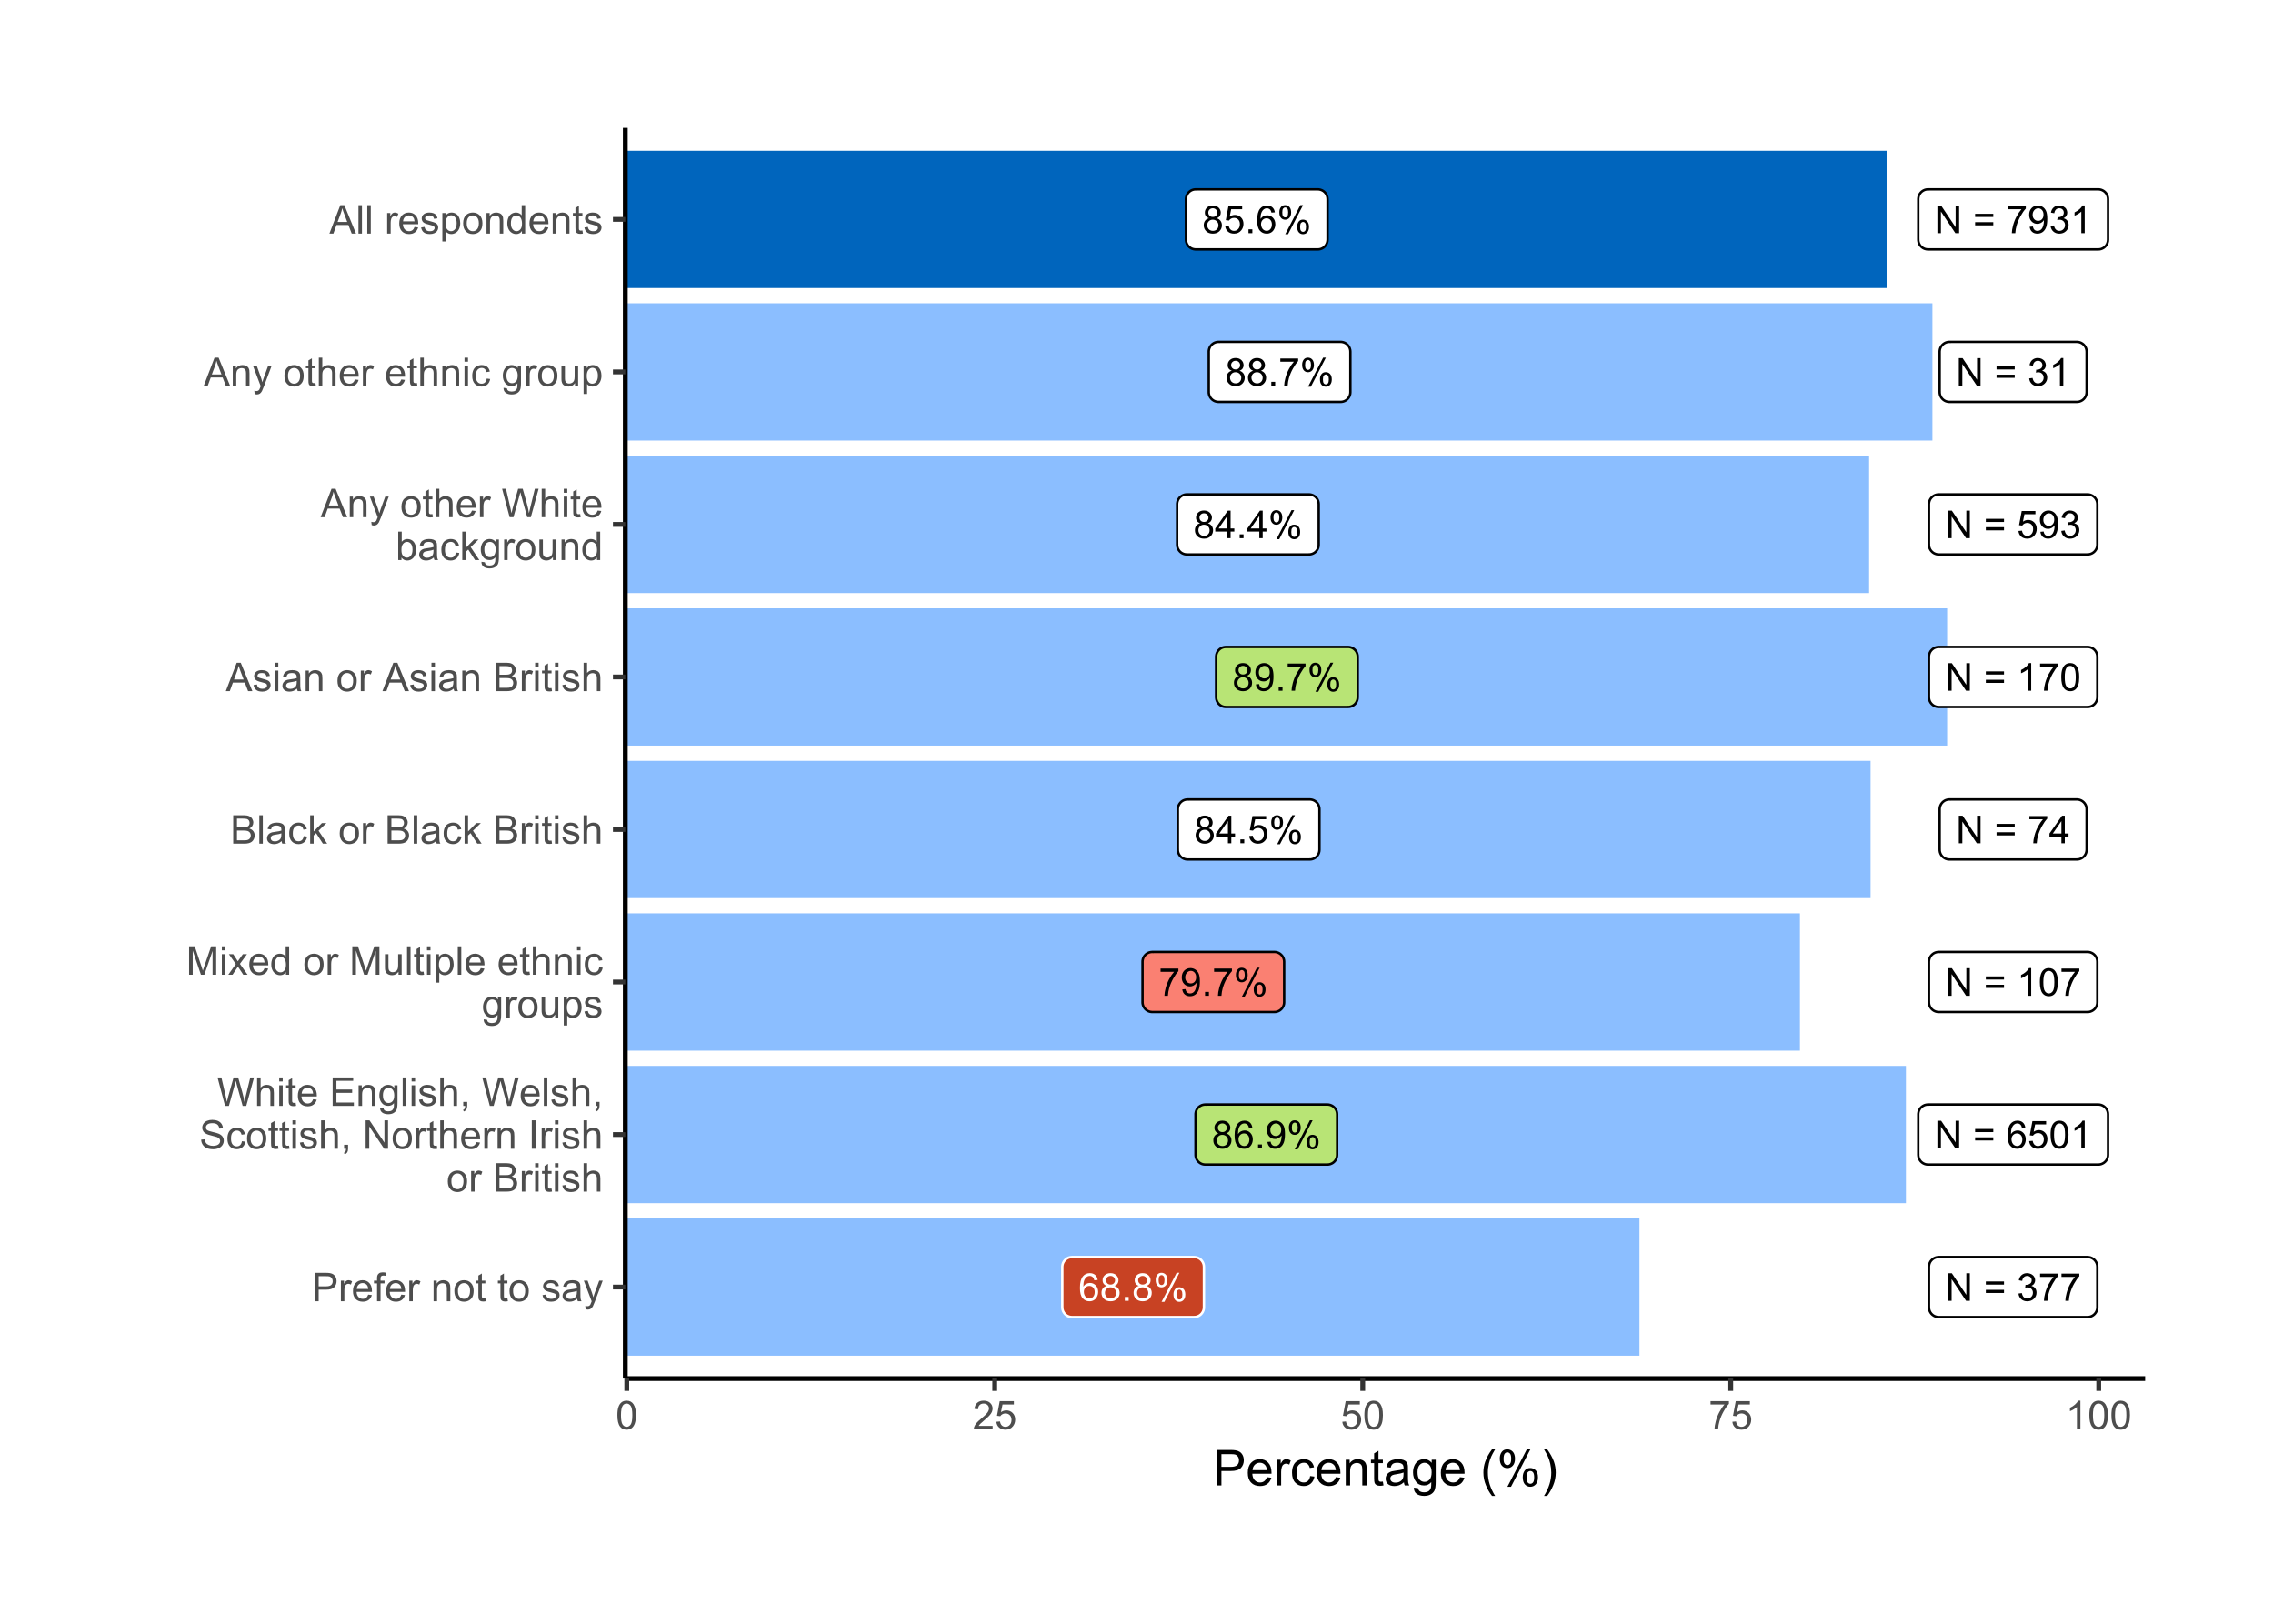 <?xml version="1.0" encoding="UTF-8"?>
<svg xmlns="http://www.w3.org/2000/svg" xmlns:xlink="http://www.w3.org/1999/xlink" width="504pt" height="360pt" viewBox="0 0 504 360" version="1.1">
<defs>
<g>
<symbol overflow="visible" id="glyph0-0">
<path style="stroke:none;" d="M 1.066 0 L 1.066 -5.336 L 5.336 -5.336 L 5.336 0 Z M 1.199 -0.133 L 5.203 -0.133 L 5.203 -5.203 L 1.199 -5.203 Z M 1.199 -0.133 "/>
</symbol>
<symbol overflow="visible" id="glyph0-1">
<path style="stroke:none;" d="M 1.508 -3.312 C 1.195 -3.422 0.965 -3.586 0.816 -3.801 C 0.664 -4.008 0.59 -4.262 0.594 -4.559 C 0.59 -5.004 0.75 -5.375 1.07 -5.68 C 1.387 -5.98 1.812 -6.133 2.348 -6.137 C 2.879 -6.133 3.309 -5.98 3.633 -5.672 C 3.957 -5.359 4.117 -4.98 4.121 -4.539 C 4.117 -4.254 4.043 -4.008 3.898 -3.797 C 3.746 -3.586 3.523 -3.422 3.223 -3.312 C 3.598 -3.188 3.883 -2.992 4.078 -2.719 C 4.273 -2.445 4.371 -2.121 4.371 -1.746 C 4.371 -1.223 4.184 -0.781 3.816 -0.426 C 3.441 -0.07 2.957 0.105 2.359 0.105 C 1.754 0.105 1.266 -0.07 0.898 -0.43 C 0.527 -0.785 0.344 -1.23 0.348 -1.766 C 0.344 -2.16 0.445 -2.496 0.648 -2.766 C 0.848 -3.031 1.133 -3.211 1.508 -3.312 Z M 1.359 -4.586 C 1.359 -4.293 1.449 -4.055 1.637 -3.875 C 1.82 -3.688 2.062 -3.598 2.363 -3.602 C 2.648 -3.598 2.887 -3.688 3.074 -3.875 C 3.258 -4.055 3.352 -4.277 3.352 -4.543 C 3.352 -4.816 3.254 -5.051 3.066 -5.238 C 2.871 -5.426 2.637 -5.52 2.355 -5.52 C 2.066 -5.52 1.828 -5.426 1.641 -5.242 C 1.453 -5.059 1.359 -4.84 1.359 -4.586 Z M 1.117 -1.762 C 1.113 -1.547 1.164 -1.34 1.27 -1.141 C 1.367 -0.941 1.516 -0.785 1.719 -0.676 C 1.914 -0.562 2.133 -0.508 2.367 -0.512 C 2.727 -0.508 3.02 -0.625 3.254 -0.855 C 3.484 -1.086 3.602 -1.379 3.605 -1.738 C 3.602 -2.098 3.48 -2.395 3.242 -2.633 C 3 -2.867 2.703 -2.988 2.344 -2.988 C 1.988 -2.988 1.695 -2.871 1.465 -2.637 C 1.23 -2.402 1.113 -2.109 1.117 -1.762 Z M 1.117 -1.762 "/>
</symbol>
<symbol overflow="visible" id="glyph0-2">
<path style="stroke:none;" d="M 0.355 -1.602 L 1.141 -1.668 C 1.199 -1.281 1.336 -0.992 1.547 -0.801 C 1.758 -0.605 2.012 -0.508 2.316 -0.512 C 2.676 -0.508 2.984 -0.645 3.234 -0.918 C 3.484 -1.188 3.609 -1.551 3.609 -2.004 C 3.609 -2.434 3.488 -2.77 3.246 -3.016 C 3.004 -3.262 2.688 -3.387 2.305 -3.387 C 2.059 -3.387 1.84 -3.332 1.648 -3.223 C 1.453 -3.113 1.301 -2.969 1.191 -2.797 L 0.488 -2.887 L 1.078 -6.027 L 4.117 -6.027 L 4.117 -5.309 L 1.68 -5.309 L 1.352 -3.668 C 1.715 -3.922 2.098 -4.047 2.504 -4.051 C 3.035 -4.047 3.488 -3.863 3.855 -3.496 C 4.223 -3.125 4.406 -2.648 4.406 -2.07 C 4.406 -1.516 4.242 -1.039 3.922 -0.637 C 3.527 -0.141 2.992 0.105 2.316 0.105 C 1.758 0.105 1.305 -0.047 0.957 -0.359 C 0.602 -0.668 0.402 -1.082 0.355 -1.602 Z M 0.355 -1.602 "/>
</symbol>
<symbol overflow="visible" id="glyph0-3">
<path style="stroke:none;" d="M 0.773 0 L 0.773 -0.855 L 1.629 -0.855 L 1.629 0 Z M 0.773 0 "/>
</symbol>
<symbol overflow="visible" id="glyph0-4">
<path style="stroke:none;" d="M 4.246 -4.613 L 3.5 -4.555 C 3.43 -4.844 3.336 -5.059 3.219 -5.199 C 3.012 -5.41 2.762 -5.52 2.469 -5.52 C 2.227 -5.52 2.02 -5.449 1.84 -5.316 C 1.602 -5.141 1.414 -4.891 1.277 -4.562 C 1.141 -4.23 1.07 -3.762 1.066 -3.152 C 1.246 -3.426 1.465 -3.629 1.73 -3.762 C 1.988 -3.895 2.262 -3.961 2.551 -3.965 C 3.047 -3.961 3.473 -3.777 3.828 -3.41 C 4.176 -3.043 4.352 -2.566 4.355 -1.984 C 4.352 -1.598 4.27 -1.242 4.105 -0.914 C 3.938 -0.586 3.711 -0.332 3.426 -0.156 C 3.133 0.02 2.805 0.105 2.441 0.105 C 1.812 0.105 1.301 -0.121 0.91 -0.582 C 0.512 -1.039 0.316 -1.801 0.32 -2.859 C 0.316 -4.039 0.535 -4.895 0.977 -5.434 C 1.355 -5.898 1.867 -6.133 2.512 -6.137 C 2.992 -6.133 3.387 -6 3.695 -5.73 C 4 -5.461 4.184 -5.086 4.246 -4.613 Z M 1.184 -1.98 C 1.184 -1.723 1.238 -1.473 1.348 -1.238 C 1.457 -0.996 1.609 -0.816 1.809 -0.695 C 2.004 -0.57 2.211 -0.508 2.43 -0.512 C 2.746 -0.508 3.02 -0.637 3.246 -0.895 C 3.473 -1.148 3.586 -1.496 3.59 -1.938 C 3.586 -2.355 3.473 -2.688 3.25 -2.934 C 3.023 -3.176 2.742 -3.297 2.402 -3.301 C 2.059 -3.297 1.77 -3.176 1.535 -2.934 C 1.301 -2.688 1.184 -2.371 1.184 -1.98 Z M 1.184 -1.98 "/>
</symbol>
<symbol overflow="visible" id="glyph0-5">
<path style="stroke:none;" d="M 0.496 -4.645 C 0.492 -5.078 0.602 -5.449 0.824 -5.754 C 1.043 -6.059 1.363 -6.211 1.781 -6.215 C 2.164 -6.211 2.48 -6.074 2.73 -5.805 C 2.98 -5.527 3.105 -5.125 3.109 -4.598 C 3.105 -4.078 2.977 -3.68 2.727 -3.402 C 2.469 -3.121 2.156 -2.98 1.789 -2.984 C 1.414 -2.98 1.105 -3.117 0.863 -3.395 C 0.613 -3.668 0.492 -4.086 0.496 -4.645 Z M 1.801 -5.699 C 1.609 -5.695 1.453 -5.613 1.332 -5.457 C 1.207 -5.293 1.148 -4.996 1.148 -4.566 C 1.148 -4.172 1.211 -3.898 1.336 -3.738 C 1.461 -3.578 1.613 -3.496 1.801 -3.5 C 1.984 -3.496 2.141 -3.578 2.266 -3.742 C 2.387 -3.902 2.449 -4.195 2.453 -4.625 C 2.449 -5.016 2.387 -5.293 2.266 -5.457 C 2.137 -5.613 1.98 -5.695 1.801 -5.699 Z M 1.805 0.227 L 5.148 -6.215 L 5.754 -6.215 L 2.426 0.227 Z M 4.445 -1.434 C 4.441 -1.871 4.551 -2.242 4.773 -2.547 C 4.992 -2.848 5.312 -3 5.734 -3.004 C 6.113 -3 6.43 -2.863 6.688 -2.594 C 6.938 -2.316 7.066 -1.914 7.066 -1.387 C 7.066 -0.867 6.938 -0.469 6.684 -0.191 C 6.426 0.086 6.109 0.223 5.738 0.227 C 5.363 0.223 5.055 0.086 4.812 -0.188 C 4.562 -0.465 4.441 -0.879 4.445 -1.434 Z M 5.754 -2.488 C 5.566 -2.484 5.41 -2.402 5.285 -2.246 C 5.16 -2.082 5.098 -1.789 5.102 -1.359 C 5.098 -0.969 5.16 -0.691 5.289 -0.531 C 5.41 -0.371 5.562 -0.293 5.75 -0.293 C 5.938 -0.293 6.098 -0.371 6.223 -0.531 C 6.348 -0.691 6.41 -0.988 6.41 -1.418 C 6.41 -1.809 6.348 -2.082 6.223 -2.246 C 6.098 -2.402 5.941 -2.484 5.754 -2.488 Z M 5.754 -2.488 "/>
</symbol>
<symbol overflow="visible" id="glyph0-6">
<path style="stroke:none;" d="M 0.402 -5.309 L 0.402 -6.031 L 4.359 -6.031 L 4.359 -5.449 C 3.969 -5.035 3.582 -4.484 3.203 -3.797 C 2.816 -3.109 2.52 -2.402 2.316 -1.68 C 2.164 -1.168 2.07 -0.609 2.031 0 L 1.258 0 C 1.262 -0.48 1.355 -1.059 1.539 -1.742 C 1.719 -2.418 1.977 -3.074 2.316 -3.711 C 2.652 -4.34 3.016 -4.875 3.398 -5.309 Z M 0.402 -5.309 "/>
</symbol>
<symbol overflow="visible" id="glyph0-7">
<path style="stroke:none;" d="M 2.758 0 L 2.758 -1.465 L 0.109 -1.465 L 0.109 -2.152 L 2.898 -6.109 L 3.508 -6.109 L 3.508 -2.152 L 4.336 -2.152 L 4.336 -1.465 L 3.508 -1.465 L 3.508 0 Z M 2.758 -2.152 L 2.758 -4.906 L 0.848 -2.152 Z M 2.758 -2.152 "/>
</symbol>
<symbol overflow="visible" id="glyph0-8">
<path style="stroke:none;" d="M 0.469 -1.414 L 1.188 -1.48 C 1.246 -1.141 1.363 -0.895 1.539 -0.742 C 1.707 -0.586 1.926 -0.508 2.199 -0.512 C 2.426 -0.508 2.629 -0.562 2.805 -0.668 C 2.977 -0.773 3.121 -0.914 3.234 -1.094 C 3.344 -1.27 3.434 -1.508 3.512 -1.809 C 3.582 -2.105 3.621 -2.41 3.625 -2.727 C 3.621 -2.758 3.621 -2.809 3.621 -2.875 C 3.473 -2.633 3.266 -2.438 3.008 -2.293 C 2.742 -2.141 2.461 -2.066 2.164 -2.07 C 1.656 -2.066 1.23 -2.25 0.879 -2.621 C 0.527 -2.984 0.352 -3.469 0.355 -4.07 C 0.352 -4.688 0.535 -5.188 0.902 -5.566 C 1.266 -5.945 1.723 -6.133 2.277 -6.137 C 2.672 -6.133 3.035 -6.027 3.363 -5.812 C 3.691 -5.598 3.941 -5.293 4.113 -4.898 C 4.285 -4.5 4.371 -3.926 4.371 -3.18 C 4.371 -2.395 4.285 -1.773 4.117 -1.312 C 3.945 -0.852 3.691 -0.5 3.359 -0.258 C 3.023 -0.016 2.633 0.105 2.184 0.105 C 1.703 0.105 1.312 -0.027 1.012 -0.293 C 0.707 -0.559 0.527 -0.93 0.469 -1.414 Z M 3.539 -4.109 C 3.539 -4.535 3.422 -4.879 3.195 -5.133 C 2.961 -5.387 2.688 -5.512 2.367 -5.516 C 2.031 -5.512 1.738 -5.375 1.496 -5.105 C 1.246 -4.828 1.125 -4.477 1.125 -4.047 C 1.125 -3.656 1.242 -3.34 1.477 -3.098 C 1.711 -2.852 2 -2.73 2.348 -2.734 C 2.691 -2.73 2.977 -2.852 3.203 -3.098 C 3.426 -3.34 3.539 -3.676 3.539 -4.109 Z M 3.539 -4.109 "/>
</symbol>
<symbol overflow="visible" id="glyph0-9">
<path style="stroke:none;" d="M 0.648 0 L 0.648 -6.109 L 1.48 -6.109 L 4.688 -1.312 L 4.688 -6.109 L 5.465 -6.109 L 5.465 0 L 4.633 0 L 1.426 -4.801 L 1.426 0 Z M 0.648 0 "/>
</symbol>
<symbol overflow="visible" id="glyph0-10">
<path style="stroke:none;" d=""/>
</symbol>
<symbol overflow="visible" id="glyph0-11">
<path style="stroke:none;" d="M 4.508 -3.594 L 0.477 -3.594 L 0.477 -4.293 L 4.508 -4.293 Z M 4.508 -1.738 L 0.477 -1.738 L 0.477 -2.438 L 4.508 -2.438 Z M 4.508 -1.738 "/>
</symbol>
<symbol overflow="visible" id="glyph0-12">
<path style="stroke:none;" d="M 0.359 -1.613 L 1.109 -1.715 C 1.191 -1.285 1.34 -0.977 1.547 -0.793 C 1.754 -0.602 2.004 -0.508 2.305 -0.512 C 2.656 -0.508 2.957 -0.633 3.199 -0.879 C 3.441 -1.121 3.562 -1.422 3.562 -1.789 C 3.562 -2.129 3.449 -2.414 3.223 -2.641 C 2.996 -2.863 2.711 -2.977 2.367 -2.977 C 2.227 -2.977 2.051 -2.945 1.84 -2.891 L 1.922 -3.551 C 1.969 -3.543 2.008 -3.539 2.043 -3.543 C 2.359 -3.539 2.648 -3.621 2.906 -3.793 C 3.16 -3.957 3.285 -4.215 3.289 -4.562 C 3.285 -4.836 3.191 -5.062 3.008 -5.246 C 2.82 -5.426 2.582 -5.52 2.289 -5.52 C 1.996 -5.52 1.754 -5.426 1.559 -5.242 C 1.363 -5.059 1.238 -4.785 1.184 -4.418 L 0.434 -4.551 C 0.523 -5.051 0.73 -5.441 1.059 -5.719 C 1.383 -5.996 1.789 -6.133 2.273 -6.137 C 2.605 -6.133 2.91 -6.062 3.191 -5.922 C 3.469 -5.777 3.684 -5.582 3.836 -5.336 C 3.98 -5.086 4.055 -4.824 4.059 -4.547 C 4.055 -4.281 3.984 -4.039 3.844 -3.824 C 3.703 -3.605 3.492 -3.434 3.219 -3.309 C 3.574 -3.223 3.855 -3.051 4.059 -2.789 C 4.258 -2.527 4.359 -2.199 4.359 -1.805 C 4.359 -1.27 4.164 -0.816 3.773 -0.445 C 3.383 -0.078 2.891 0.105 2.301 0.109 C 1.762 0.105 1.316 -0.051 0.965 -0.371 C 0.609 -0.688 0.406 -1.102 0.359 -1.613 Z M 0.359 -1.613 "/>
</symbol>
<symbol overflow="visible" id="glyph0-13">
<path style="stroke:none;" d="M 3.18 0 L 2.43 0 L 2.43 -4.781 C 2.246 -4.609 2.008 -4.434 1.719 -4.262 C 1.422 -4.086 1.16 -3.957 0.93 -3.875 L 0.93 -4.602 C 1.348 -4.797 1.715 -5.035 2.027 -5.316 C 2.34 -5.594 2.562 -5.867 2.695 -6.137 L 3.18 -6.137 Z M 3.18 0 "/>
</symbol>
<symbol overflow="visible" id="glyph0-14">
<path style="stroke:none;" d="M 0.355 -3.012 C 0.352 -3.734 0.426 -4.316 0.578 -4.758 C 0.723 -5.195 0.941 -5.535 1.238 -5.777 C 1.527 -6.016 1.898 -6.133 2.348 -6.137 C 2.672 -6.133 2.961 -6.066 3.211 -5.938 C 3.457 -5.801 3.66 -5.609 3.82 -5.363 C 3.98 -5.113 4.105 -4.812 4.199 -4.457 C 4.289 -4.098 4.336 -3.617 4.34 -3.012 C 4.336 -2.293 4.262 -1.715 4.117 -1.277 C 3.969 -0.836 3.75 -0.492 3.457 -0.254 C 3.16 -0.012 2.789 0.105 2.348 0.105 C 1.758 0.105 1.293 -0.105 0.957 -0.531 C 0.551 -1.035 0.352 -1.863 0.355 -3.012 Z M 1.125 -3.012 C 1.125 -2.008 1.242 -1.34 1.477 -1.008 C 1.711 -0.676 2 -0.508 2.348 -0.512 C 2.688 -0.508 2.977 -0.676 3.215 -1.012 C 3.445 -1.344 3.562 -2.012 3.566 -3.012 C 3.562 -4.02 3.445 -4.688 3.215 -5.02 C 2.977 -5.348 2.684 -5.512 2.34 -5.516 C 1.988 -5.512 1.715 -5.367 1.512 -5.078 C 1.254 -4.703 1.125 -4.016 1.125 -3.012 Z M 1.125 -3.012 "/>
</symbol>
<symbol overflow="visible" id="glyph1-0">
<path style="stroke:none;" d="M 1.102 0 L 1.102 -5.5 L 5.5 -5.5 L 5.5 0 Z M 1.238 -0.137 L 5.363 -0.137 L 5.363 -5.363 L 1.238 -5.363 Z M 1.238 -0.137 "/>
</symbol>
<symbol overflow="visible" id="glyph1-1">
<path style="stroke:none;" d="M 0.68 0 L 0.68 -6.301 L 3.055 -6.301 C 3.469 -6.297 3.789 -6.277 4.012 -6.238 C 4.32 -6.184 4.578 -6.086 4.789 -5.941 C 4.996 -5.797 5.168 -5.594 5.297 -5.336 C 5.422 -5.074 5.484 -4.789 5.488 -4.477 C 5.484 -3.941 5.312 -3.488 4.977 -3.117 C 4.633 -2.746 4.02 -2.559 3.129 -2.562 L 1.512 -2.562 L 1.512 0 Z M 1.512 -3.305 L 3.141 -3.305 C 3.68 -3.305 4.062 -3.402 4.289 -3.605 C 4.516 -3.801 4.629 -4.086 4.629 -4.453 C 4.629 -4.715 4.559 -4.938 4.426 -5.129 C 4.289 -5.312 4.117 -5.438 3.902 -5.5 C 3.762 -5.535 3.5 -5.555 3.125 -5.555 L 1.512 -5.555 Z M 1.512 -3.305 "/>
</symbol>
<symbol overflow="visible" id="glyph1-2">
<path style="stroke:none;" d="M 0.57 0 L 0.57 -4.562 L 1.266 -4.562 L 1.266 -3.871 C 1.445 -4.191 1.609 -4.406 1.758 -4.512 C 1.906 -4.613 2.07 -4.664 2.258 -4.668 C 2.516 -4.664 2.781 -4.582 3.051 -4.418 L 2.785 -3.699 C 2.59 -3.809 2.402 -3.867 2.219 -3.867 C 2.047 -3.867 1.895 -3.816 1.762 -3.715 C 1.625 -3.613 1.527 -3.473 1.473 -3.293 C 1.383 -3.016 1.34 -2.715 1.344 -2.391 L 1.344 0 Z M 0.57 0 "/>
</symbol>
<symbol overflow="visible" id="glyph1-3">
<path style="stroke:none;" d="M 3.703 -1.469 L 4.504 -1.371 C 4.375 -0.902 4.141 -0.539 3.801 -0.285 C 3.461 -0.027 3.027 0.098 2.496 0.102 C 1.828 0.098 1.297 -0.102 0.906 -0.512 C 0.512 -0.918 0.316 -1.496 0.32 -2.242 C 0.316 -3.008 0.516 -3.605 0.914 -4.031 C 1.309 -4.453 1.82 -4.664 2.453 -4.668 C 3.059 -4.664 3.555 -4.457 3.945 -4.043 C 4.328 -3.629 4.523 -3.043 4.527 -2.289 C 4.523 -2.242 4.523 -2.176 4.523 -2.086 L 1.121 -2.086 C 1.145 -1.582 1.289 -1.195 1.547 -0.93 C 1.801 -0.66 2.117 -0.527 2.5 -0.531 C 2.781 -0.527 3.023 -0.602 3.227 -0.754 C 3.426 -0.902 3.586 -1.141 3.703 -1.469 Z M 1.164 -2.719 L 3.711 -2.719 C 3.672 -3.102 3.578 -3.387 3.422 -3.582 C 3.172 -3.879 2.852 -4.031 2.461 -4.031 C 2.105 -4.031 1.805 -3.91 1.566 -3.672 C 1.32 -3.434 1.188 -3.117 1.164 -2.719 Z M 1.164 -2.719 "/>
</symbol>
<symbol overflow="visible" id="glyph1-4">
<path style="stroke:none;" d="M 0.766 0 L 0.766 -3.961 L 0.082 -3.961 L 0.082 -4.562 L 0.766 -4.562 L 0.766 -5.047 C 0.762 -5.352 0.789 -5.582 0.848 -5.73 C 0.918 -5.93 1.047 -6.09 1.238 -6.219 C 1.422 -6.34 1.688 -6.402 2.027 -6.406 C 2.246 -6.402 2.484 -6.379 2.75 -6.328 L 2.633 -5.656 C 2.469 -5.68 2.32 -5.695 2.18 -5.699 C 1.945 -5.695 1.777 -5.645 1.68 -5.547 C 1.582 -5.445 1.535 -5.258 1.535 -4.984 L 1.535 -4.562 L 2.422 -4.562 L 2.422 -3.961 L 1.535 -3.961 L 1.535 0 Z M 0.766 0 "/>
</symbol>
<symbol overflow="visible" id="glyph1-5">
<path style="stroke:none;" d=""/>
</symbol>
<symbol overflow="visible" id="glyph1-6">
<path style="stroke:none;" d="M 0.578 0 L 0.578 -4.562 L 1.277 -4.562 L 1.277 -3.914 C 1.609 -4.414 2.09 -4.664 2.727 -4.668 C 3 -4.664 3.254 -4.613 3.484 -4.52 C 3.715 -4.418 3.887 -4.289 4.004 -4.129 C 4.113 -3.969 4.195 -3.777 4.246 -3.559 C 4.273 -3.41 4.289 -3.16 4.289 -2.805 L 4.289 0 L 3.516 0 L 3.516 -2.777 C 3.516 -3.09 3.484 -3.324 3.426 -3.484 C 3.363 -3.637 3.258 -3.762 3.105 -3.855 C 2.949 -3.949 2.77 -3.996 2.566 -3.996 C 2.234 -3.996 1.949 -3.891 1.711 -3.68 C 1.469 -3.469 1.348 -3.07 1.352 -2.492 L 1.352 0 Z M 0.578 0 "/>
</symbol>
<symbol overflow="visible" id="glyph1-7">
<path style="stroke:none;" d="M 0.293 -2.281 C 0.293 -3.125 0.527 -3.754 0.996 -4.16 C 1.387 -4.496 1.863 -4.664 2.434 -4.668 C 3.059 -4.664 3.57 -4.457 3.969 -4.051 C 4.363 -3.637 4.562 -3.07 4.566 -2.348 C 4.562 -1.758 4.477 -1.297 4.301 -0.961 C 4.125 -0.625 3.867 -0.363 3.535 -0.176 C 3.195 0.008 2.828 0.098 2.434 0.102 C 1.789 0.098 1.273 -0.102 0.883 -0.512 C 0.488 -0.918 0.293 -1.508 0.293 -2.281 Z M 1.086 -2.281 C 1.082 -1.695 1.211 -1.258 1.469 -0.969 C 1.723 -0.672 2.043 -0.527 2.434 -0.531 C 2.812 -0.527 3.133 -0.672 3.391 -0.969 C 3.645 -1.258 3.773 -1.707 3.773 -2.309 C 3.773 -2.871 3.645 -3.297 3.387 -3.59 C 3.129 -3.879 2.809 -4.023 2.434 -4.027 C 2.043 -4.023 1.723 -3.879 1.469 -3.594 C 1.211 -3.301 1.082 -2.863 1.086 -2.281 Z M 1.086 -2.281 "/>
</symbol>
<symbol overflow="visible" id="glyph1-8">
<path style="stroke:none;" d="M 2.27 -0.691 L 2.379 -0.008 C 2.16 0.039 1.965 0.059 1.797 0.059 C 1.512 0.059 1.293 0.016 1.141 -0.074 C 0.984 -0.16 0.875 -0.277 0.816 -0.422 C 0.75 -0.566 0.719 -0.871 0.723 -1.336 L 0.723 -3.961 L 0.156 -3.961 L 0.156 -4.562 L 0.723 -4.562 L 0.723 -5.695 L 1.492 -6.156 L 1.492 -4.562 L 2.27 -4.562 L 2.27 -3.961 L 1.492 -3.961 L 1.492 -1.293 C 1.488 -1.07 1.5 -0.93 1.531 -0.867 C 1.555 -0.805 1.602 -0.754 1.664 -0.715 C 1.727 -0.676 1.812 -0.656 1.93 -0.66 C 2.012 -0.656 2.125 -0.668 2.27 -0.691 Z M 2.27 -0.691 "/>
</symbol>
<symbol overflow="visible" id="glyph1-9">
<path style="stroke:none;" d="M 0.27 -1.363 L 1.035 -1.484 C 1.078 -1.172 1.199 -0.938 1.395 -0.777 C 1.59 -0.609 1.863 -0.527 2.219 -0.531 C 2.57 -0.527 2.832 -0.602 3.008 -0.75 C 3.176 -0.895 3.262 -1.062 3.266 -1.258 C 3.262 -1.43 3.188 -1.566 3.039 -1.672 C 2.93 -1.734 2.664 -1.824 2.246 -1.934 C 1.676 -2.074 1.285 -2.195 1.066 -2.305 C 0.848 -2.406 0.68 -2.551 0.566 -2.738 C 0.453 -2.918 0.398 -3.125 0.398 -3.352 C 0.398 -3.555 0.445 -3.742 0.539 -3.914 C 0.633 -4.086 0.758 -4.23 0.918 -4.348 C 1.039 -4.434 1.203 -4.508 1.41 -4.574 C 1.617 -4.633 1.84 -4.664 2.078 -4.668 C 2.434 -4.664 2.75 -4.613 3.023 -4.512 C 3.293 -4.406 3.492 -4.266 3.621 -4.09 C 3.75 -3.914 3.84 -3.68 3.891 -3.387 L 3.133 -3.281 C 3.098 -3.516 2.996 -3.699 2.832 -3.832 C 2.664 -3.965 2.434 -4.031 2.137 -4.031 C 1.777 -4.031 1.523 -3.973 1.375 -3.855 C 1.223 -3.738 1.148 -3.598 1.148 -3.441 C 1.148 -3.34 1.18 -3.25 1.242 -3.172 C 1.305 -3.086 1.402 -3.02 1.539 -2.965 C 1.613 -2.934 1.84 -2.867 2.223 -2.766 C 2.766 -2.617 3.148 -2.496 3.367 -2.406 C 3.582 -2.312 3.75 -2.176 3.875 -2 C 3.996 -1.82 4.059 -1.602 4.062 -1.34 C 4.059 -1.078 3.984 -0.836 3.836 -0.609 C 3.684 -0.383 3.465 -0.207 3.184 -0.082 C 2.895 0.039 2.574 0.098 2.223 0.102 C 1.625 0.098 1.172 -0.02 0.863 -0.266 C 0.551 -0.508 0.355 -0.875 0.27 -1.363 Z M 0.27 -1.363 "/>
</symbol>
<symbol overflow="visible" id="glyph1-10">
<path style="stroke:none;" d="M 3.559 -0.562 C 3.27 -0.32 2.996 -0.148 2.73 -0.047 C 2.465 0.051 2.18 0.098 1.879 0.102 C 1.375 0.098 0.988 -0.02 0.719 -0.266 C 0.449 -0.508 0.316 -0.82 0.316 -1.203 C 0.316 -1.422 0.367 -1.629 0.469 -1.816 C 0.57 -2 0.703 -2.148 0.871 -2.262 C 1.031 -2.371 1.215 -2.453 1.426 -2.516 C 1.574 -2.551 1.805 -2.59 2.113 -2.629 C 2.734 -2.703 3.195 -2.793 3.492 -2.895 C 3.492 -3 3.492 -3.066 3.496 -3.098 C 3.492 -3.41 3.418 -3.633 3.277 -3.766 C 3.074 -3.938 2.781 -4.023 2.398 -4.027 C 2.031 -4.023 1.762 -3.961 1.59 -3.836 C 1.414 -3.707 1.289 -3.48 1.207 -3.16 L 0.453 -3.262 C 0.516 -3.582 0.629 -3.844 0.789 -4.043 C 0.945 -4.242 1.172 -4.395 1.473 -4.504 C 1.77 -4.609 2.117 -4.664 2.508 -4.668 C 2.898 -4.664 3.215 -4.617 3.457 -4.527 C 3.699 -4.434 3.879 -4.32 3.996 -4.184 C 4.109 -4.043 4.188 -3.867 4.238 -3.656 C 4.258 -3.523 4.27 -3.285 4.273 -2.945 L 4.273 -1.914 C 4.27 -1.191 4.289 -0.734 4.324 -0.547 C 4.355 -0.352 4.418 -0.172 4.52 0 L 3.711 0 C 3.629 -0.16 3.578 -0.348 3.559 -0.562 Z M 3.492 -2.289 C 3.211 -2.172 2.789 -2.074 2.23 -2 C 1.91 -1.949 1.684 -1.898 1.555 -1.844 C 1.422 -1.785 1.32 -1.699 1.25 -1.59 C 1.176 -1.477 1.141 -1.355 1.145 -1.227 C 1.141 -1.016 1.219 -0.844 1.379 -0.707 C 1.531 -0.57 1.762 -0.504 2.062 -0.504 C 2.359 -0.504 2.621 -0.566 2.855 -0.699 C 3.086 -0.824 3.258 -1.004 3.367 -1.234 C 3.449 -1.406 3.492 -1.664 3.492 -2.008 Z M 3.492 -2.289 "/>
</symbol>
<symbol overflow="visible" id="glyph1-11">
<path style="stroke:none;" d="M 0.547 1.758 L 0.461 1.031 C 0.629 1.078 0.777 1.102 0.902 1.102 C 1.074 1.102 1.211 1.07 1.312 1.016 C 1.414 0.953 1.5 0.875 1.57 0.773 C 1.617 0.695 1.695 0.504 1.805 0.199 C 1.82 0.152 1.844 0.086 1.875 0.008 L 0.141 -4.562 L 0.977 -4.562 L 1.926 -1.922 C 2.047 -1.586 2.156 -1.23 2.258 -0.863 C 2.344 -1.215 2.449 -1.562 2.574 -1.902 L 3.551 -4.562 L 4.324 -4.562 L 2.586 0.078 C 2.398 0.574 2.254 0.922 2.152 1.113 C 2.012 1.367 1.855 1.551 1.68 1.672 C 1.5 1.789 1.289 1.852 1.043 1.852 C 0.895 1.852 0.727 1.82 0.547 1.758 Z M 0.547 1.758 "/>
</symbol>
<symbol overflow="visible" id="glyph1-12">
<path style="stroke:none;" d="M 1.777 0 L 0.109 -6.301 L 0.961 -6.301 L 1.922 -2.172 C 2.023 -1.734 2.109 -1.305 2.188 -0.883 C 2.344 -1.551 2.438 -1.938 2.469 -2.047 L 3.668 -6.301 L 4.676 -6.301 L 5.578 -3.109 C 5.805 -2.316 5.965 -1.574 6.066 -0.883 C 6.145 -1.277 6.25 -1.734 6.383 -2.25 L 7.371 -6.301 L 8.207 -6.301 L 6.48 0 L 5.676 0 L 4.348 -4.801 C 4.234 -5.199 4.168 -5.445 4.152 -5.539 C 4.082 -5.246 4.02 -5 3.965 -4.801 L 2.629 0 Z M 1.777 0 "/>
</symbol>
<symbol overflow="visible" id="glyph1-13">
<path style="stroke:none;" d="M 0.578 0 L 0.578 -6.301 L 1.352 -6.301 L 1.352 -4.039 C 1.711 -4.453 2.168 -4.664 2.719 -4.668 C 3.055 -4.664 3.348 -4.598 3.602 -4.465 C 3.848 -4.332 4.027 -4.148 4.137 -3.914 C 4.242 -3.68 4.293 -3.336 4.297 -2.891 L 4.297 0 L 3.523 0 L 3.523 -2.891 C 3.52 -3.273 3.438 -3.555 3.27 -3.734 C 3.102 -3.906 2.863 -3.996 2.562 -4 C 2.328 -3.996 2.113 -3.938 1.914 -3.82 C 1.711 -3.703 1.566 -3.543 1.48 -3.34 C 1.391 -3.137 1.348 -2.855 1.352 -2.496 L 1.352 0 Z M 0.578 0 "/>
</symbol>
<symbol overflow="visible" id="glyph1-14">
<path style="stroke:none;" d="M 0.586 -5.41 L 0.586 -6.301 L 1.359 -6.301 L 1.359 -5.41 Z M 0.586 0 L 0.586 -4.562 L 1.359 -4.562 L 1.359 0 Z M 0.586 0 "/>
</symbol>
<symbol overflow="visible" id="glyph1-15">
<path style="stroke:none;" d="M 0.695 0 L 0.695 -6.301 L 5.25 -6.301 L 5.25 -5.555 L 1.531 -5.555 L 1.531 -3.625 L 5.016 -3.625 L 5.016 -2.887 L 1.531 -2.887 L 1.531 -0.742 L 5.398 -0.742 L 5.398 0 Z M 0.695 0 "/>
</symbol>
<symbol overflow="visible" id="glyph1-16">
<path style="stroke:none;" d="M 0.438 0.379 L 1.191 0.488 C 1.219 0.719 1.309 0.891 1.453 0.996 C 1.645 1.137 1.906 1.207 2.238 1.211 C 2.598 1.207 2.871 1.137 3.066 0.996 C 3.258 0.852 3.391 0.648 3.465 0.395 C 3.5 0.234 3.52 -0.094 3.52 -0.598 C 3.18 -0.199 2.758 0 2.258 0 C 1.625 0 1.141 -0.227 0.801 -0.68 C 0.453 -1.133 0.281 -1.676 0.285 -2.309 C 0.281 -2.742 0.359 -3.141 0.52 -3.512 C 0.676 -3.879 0.906 -4.164 1.207 -4.367 C 1.504 -4.562 1.855 -4.664 2.262 -4.668 C 2.797 -4.664 3.238 -4.445 3.594 -4.012 L 3.594 -4.562 L 4.305 -4.562 L 4.305 -0.617 C 4.301 0.094 4.227 0.594 4.086 0.891 C 3.938 1.188 3.711 1.422 3.398 1.594 C 3.086 1.766 2.699 1.852 2.242 1.852 C 1.695 1.852 1.254 1.727 0.922 1.484 C 0.586 1.234 0.426 0.867 0.438 0.379 Z M 1.078 -2.363 C 1.078 -1.762 1.195 -1.324 1.434 -1.051 C 1.672 -0.773 1.969 -0.637 2.328 -0.641 C 2.68 -0.637 2.98 -0.773 3.223 -1.051 C 3.461 -1.32 3.578 -1.75 3.582 -2.336 C 3.578 -2.895 3.457 -3.316 3.211 -3.602 C 2.961 -3.883 2.66 -4.023 2.316 -4.027 C 1.969 -4.023 1.676 -3.883 1.438 -3.605 C 1.195 -3.324 1.078 -2.91 1.078 -2.363 Z M 1.078 -2.363 "/>
</symbol>
<symbol overflow="visible" id="glyph1-17">
<path style="stroke:none;" d="M 0.562 0 L 0.562 -6.301 L 1.336 -6.301 L 1.336 0 Z M 0.562 0 "/>
</symbol>
<symbol overflow="visible" id="glyph1-18">
<path style="stroke:none;" d="M 0.781 0 L 0.781 -0.883 L 1.664 -0.883 L 1.664 0 C 1.664 0.32 1.605 0.578 1.492 0.781 C 1.375 0.977 1.191 1.133 0.945 1.246 L 0.73 0.914 C 0.891 0.844 1.012 0.738 1.09 0.598 C 1.168 0.457 1.211 0.258 1.219 0 Z M 0.781 0 "/>
</symbol>
<symbol overflow="visible" id="glyph1-19">
<path style="stroke:none;" d="M 0.395 -2.023 L 1.18 -2.094 C 1.215 -1.773 1.305 -1.516 1.441 -1.316 C 1.574 -1.113 1.785 -0.949 2.074 -0.828 C 2.359 -0.699 2.68 -0.637 3.043 -0.641 C 3.355 -0.637 3.637 -0.684 3.883 -0.781 C 4.125 -0.875 4.305 -1.008 4.426 -1.172 C 4.543 -1.336 4.605 -1.516 4.605 -1.711 C 4.605 -1.906 4.547 -2.078 4.434 -2.227 C 4.316 -2.375 4.129 -2.5 3.867 -2.602 C 3.695 -2.664 3.32 -2.766 2.746 -2.906 C 2.164 -3.047 1.758 -3.176 1.531 -3.301 C 1.227 -3.453 1.004 -3.648 0.855 -3.887 C 0.707 -4.117 0.633 -4.379 0.637 -4.672 C 0.633 -4.984 0.723 -5.281 0.906 -5.562 C 1.082 -5.836 1.344 -6.047 1.695 -6.191 C 2.039 -6.332 2.426 -6.402 2.852 -6.406 C 3.316 -6.402 3.73 -6.328 4.09 -6.18 C 4.445 -6.027 4.719 -5.805 4.91 -5.516 C 5.102 -5.219 5.203 -4.891 5.219 -4.523 L 4.422 -4.465 C 4.375 -4.863 4.23 -5.164 3.984 -5.367 C 3.734 -5.57 3.367 -5.672 2.887 -5.672 C 2.383 -5.672 2.016 -5.578 1.785 -5.395 C 1.555 -5.207 1.441 -4.984 1.441 -4.727 C 1.441 -4.496 1.52 -4.309 1.684 -4.168 C 1.84 -4.02 2.262 -3.871 2.941 -3.719 C 3.617 -3.562 4.082 -3.43 4.336 -3.316 C 4.703 -3.145 4.973 -2.93 5.148 -2.672 C 5.32 -2.414 5.406 -2.113 5.41 -1.777 C 5.406 -1.441 5.312 -1.129 5.121 -0.832 C 4.93 -0.535 4.652 -0.301 4.293 -0.137 C 3.93 0.027 3.527 0.105 3.082 0.109 C 2.512 0.105 2.031 0.023 1.648 -0.141 C 1.258 -0.305 0.957 -0.555 0.742 -0.891 C 0.52 -1.223 0.402 -1.598 0.395 -2.023 Z M 0.395 -2.023 "/>
</symbol>
<symbol overflow="visible" id="glyph1-20">
<path style="stroke:none;" d="M 3.559 -1.672 L 4.32 -1.574 C 4.234 -1.047 4.023 -0.637 3.68 -0.34 C 3.336 -0.047 2.914 0.098 2.418 0.102 C 1.793 0.098 1.293 -0.102 0.914 -0.508 C 0.531 -0.914 0.34 -1.5 0.344 -2.266 C 0.34 -2.754 0.422 -3.184 0.586 -3.559 C 0.75 -3.926 0.996 -4.203 1.332 -4.391 C 1.664 -4.57 2.027 -4.664 2.422 -4.668 C 2.914 -4.664 3.32 -4.539 3.641 -4.289 C 3.953 -4.039 4.156 -3.684 4.246 -3.223 L 3.492 -3.105 C 3.422 -3.41 3.293 -3.641 3.113 -3.797 C 2.926 -3.953 2.707 -4.031 2.453 -4.031 C 2.062 -4.031 1.746 -3.891 1.504 -3.609 C 1.258 -3.328 1.137 -2.887 1.141 -2.285 C 1.137 -1.672 1.254 -1.227 1.492 -0.949 C 1.723 -0.668 2.027 -0.527 2.41 -0.531 C 2.711 -0.527 2.965 -0.621 3.172 -0.809 C 3.371 -0.996 3.5 -1.281 3.559 -1.672 Z M 3.559 -1.672 "/>
</symbol>
<symbol overflow="visible" id="glyph1-21">
<path style="stroke:none;" d="M 0.672 0 L 0.672 -6.301 L 1.527 -6.301 L 4.836 -1.352 L 4.836 -6.301 L 5.633 -6.301 L 5.633 0 L 4.777 0 L 1.469 -4.949 L 1.469 0 Z M 0.672 0 "/>
</symbol>
<symbol overflow="visible" id="glyph1-22">
<path style="stroke:none;" d="M 0.82 0 L 0.82 -6.301 L 1.656 -6.301 L 1.656 0 Z M 0.82 0 "/>
</symbol>
<symbol overflow="visible" id="glyph1-23">
<path style="stroke:none;" d="M 0.645 0 L 0.645 -6.301 L 3.008 -6.301 C 3.484 -6.297 3.871 -6.234 4.164 -6.109 C 4.453 -5.98 4.68 -5.785 4.848 -5.52 C 5.012 -5.254 5.098 -4.977 5.098 -4.688 C 5.098 -4.418 5.023 -4.164 4.875 -3.926 C 4.727 -3.688 4.504 -3.496 4.215 -3.352 C 4.59 -3.238 4.883 -3.047 5.094 -2.777 C 5.297 -2.508 5.402 -2.191 5.402 -1.828 C 5.402 -1.531 5.34 -1.254 5.215 -1.004 C 5.09 -0.746 4.934 -0.551 4.75 -0.418 C 4.566 -0.277 4.336 -0.176 4.062 -0.105 C 3.781 -0.035 3.445 0 3.047 0 Z M 1.477 -3.652 L 2.84 -3.652 C 3.207 -3.648 3.473 -3.676 3.637 -3.727 C 3.844 -3.789 4.004 -3.891 4.113 -4.039 C 4.219 -4.18 4.27 -4.363 4.273 -4.59 C 4.27 -4.793 4.223 -4.977 4.125 -5.141 C 4.023 -5.297 3.879 -5.406 3.695 -5.465 C 3.508 -5.523 3.188 -5.555 2.738 -5.555 L 1.477 -5.555 Z M 1.477 -0.742 L 3.047 -0.742 C 3.312 -0.738 3.5 -0.75 3.613 -0.773 C 3.805 -0.805 3.965 -0.859 4.094 -0.945 C 4.223 -1.023 4.328 -1.141 4.414 -1.297 C 4.492 -1.445 4.535 -1.625 4.539 -1.828 C 4.535 -2.062 4.473 -2.266 4.355 -2.438 C 4.23 -2.609 4.066 -2.73 3.855 -2.805 C 3.641 -2.871 3.332 -2.906 2.934 -2.91 L 1.477 -2.91 Z M 1.477 -0.742 "/>
</symbol>
<symbol overflow="visible" id="glyph1-24">
<path style="stroke:none;" d="M 0.652 0 L 0.652 -6.301 L 1.906 -6.301 L 3.398 -1.84 C 3.535 -1.422 3.633 -1.109 3.699 -0.906 C 3.77 -1.133 3.883 -1.469 4.035 -1.918 L 5.543 -6.301 L 6.664 -6.301 L 6.664 0 L 5.859 0 L 5.859 -5.273 L 4.031 0 L 3.277 0 L 1.457 -5.363 L 1.457 0 Z M 0.652 0 "/>
</symbol>
<symbol overflow="visible" id="glyph1-25">
<path style="stroke:none;" d="M 0.062 0 L 1.73 -2.371 L 0.188 -4.562 L 1.156 -4.562 L 1.855 -3.492 C 1.984 -3.289 2.09 -3.117 2.176 -2.98 C 2.297 -3.168 2.414 -3.336 2.523 -3.484 L 3.293 -4.562 L 4.215 -4.562 L 2.637 -2.414 L 4.336 0 L 3.387 0 L 2.449 -1.418 L 2.199 -1.801 L 1 0 Z M 0.062 0 "/>
</symbol>
<symbol overflow="visible" id="glyph1-26">
<path style="stroke:none;" d="M 3.539 0 L 3.539 -0.574 C 3.25 -0.125 2.824 0.098 2.266 0.102 C 1.898 0.098 1.562 0 1.262 -0.199 C 0.953 -0.398 0.719 -0.676 0.551 -1.039 C 0.383 -1.395 0.297 -1.809 0.301 -2.277 C 0.297 -2.73 0.375 -3.145 0.527 -3.516 C 0.68 -3.887 0.906 -4.172 1.211 -4.371 C 1.512 -4.566 1.852 -4.664 2.23 -4.668 C 2.5 -4.664 2.746 -4.605 2.965 -4.492 C 3.18 -4.375 3.352 -4.223 3.488 -4.039 L 3.488 -6.301 L 4.258 -6.301 L 4.258 0 Z M 1.094 -2.277 C 1.09 -1.691 1.215 -1.254 1.465 -0.965 C 1.711 -0.672 2 -0.527 2.336 -0.531 C 2.672 -0.527 2.961 -0.664 3.199 -0.945 C 3.434 -1.219 3.551 -1.641 3.555 -2.211 C 3.551 -2.832 3.43 -3.293 3.191 -3.586 C 2.949 -3.879 2.652 -4.023 2.305 -4.027 C 1.957 -4.023 1.672 -3.883 1.441 -3.605 C 1.207 -3.32 1.09 -2.879 1.094 -2.277 Z M 1.094 -2.277 "/>
</symbol>
<symbol overflow="visible" id="glyph1-27">
<path style="stroke:none;" d="M 3.57 0 L 3.57 -0.672 C 3.211 -0.156 2.73 0.098 2.121 0.102 C 1.852 0.098 1.598 0.051 1.367 -0.051 C 1.133 -0.152 0.961 -0.281 0.848 -0.441 C 0.734 -0.594 0.656 -0.785 0.609 -1.016 C 0.578 -1.164 0.562 -1.406 0.562 -1.734 L 0.562 -4.562 L 1.336 -4.562 L 1.336 -2.031 C 1.336 -1.625 1.352 -1.352 1.383 -1.215 C 1.43 -1.008 1.531 -0.848 1.691 -0.734 C 1.848 -0.617 2.043 -0.562 2.277 -0.562 C 2.508 -0.562 2.727 -0.621 2.93 -0.738 C 3.133 -0.855 3.273 -1.016 3.359 -1.227 C 3.441 -1.43 3.484 -1.727 3.488 -2.117 L 3.488 -4.562 L 4.262 -4.562 L 4.262 0 Z M 3.57 0 "/>
</symbol>
<symbol overflow="visible" id="glyph1-28">
<path style="stroke:none;" d="M 0.578 1.75 L 0.578 -4.562 L 1.285 -4.562 L 1.285 -3.969 C 1.449 -4.199 1.637 -4.375 1.848 -4.492 C 2.051 -4.605 2.305 -4.664 2.609 -4.668 C 2.992 -4.664 3.336 -4.562 3.637 -4.367 C 3.934 -4.164 4.16 -3.883 4.312 -3.516 C 4.465 -3.148 4.539 -2.746 4.543 -2.316 C 4.539 -1.848 4.457 -1.43 4.289 -1.055 C 4.121 -0.68 3.875 -0.391 3.559 -0.195 C 3.238 0.004 2.902 0.098 2.551 0.102 C 2.289 0.098 2.059 0.047 1.855 -0.059 C 1.648 -0.168 1.48 -0.305 1.352 -0.473 L 1.352 1.75 Z M 1.281 -2.258 C 1.277 -1.664 1.395 -1.23 1.637 -0.953 C 1.871 -0.668 2.16 -0.527 2.5 -0.531 C 2.84 -0.527 3.133 -0.672 3.383 -0.969 C 3.625 -1.258 3.75 -1.711 3.75 -2.32 C 3.75 -2.898 3.629 -3.332 3.391 -3.625 C 3.152 -3.914 2.867 -4.059 2.535 -4.062 C 2.203 -4.059 1.91 -3.906 1.66 -3.598 C 1.402 -3.289 1.277 -2.84 1.281 -2.258 Z M 1.281 -2.258 "/>
</symbol>
<symbol overflow="visible" id="glyph1-29">
<path style="stroke:none;" d="M 0.586 0 L 0.586 -6.301 L 1.359 -6.301 L 1.359 -2.707 L 3.188 -4.562 L 4.188 -4.562 L 2.445 -2.871 L 4.367 0 L 3.41 0 L 1.902 -2.332 L 1.359 -1.809 L 1.359 0 Z M 0.586 0 "/>
</symbol>
<symbol overflow="visible" id="glyph1-30">
<path style="stroke:none;" d="M -0.012 0 L 2.406 -6.301 L 3.305 -6.301 L 5.883 0 L 4.934 0 L 4.199 -1.906 L 1.562 -1.906 L 0.871 0 Z M 1.805 -2.586 L 3.941 -2.586 L 3.281 -4.332 C 3.078 -4.855 2.93 -5.293 2.836 -5.637 C 2.754 -5.23 2.641 -4.828 2.496 -4.434 Z M 1.805 -2.586 "/>
</symbol>
<symbol overflow="visible" id="glyph1-31">
<path style="stroke:none;" d="M 1.293 0 L 0.574 0 L 0.574 -6.301 L 1.348 -6.301 L 1.348 -4.051 C 1.676 -4.457 2.094 -4.664 2.602 -4.668 C 2.879 -4.664 3.141 -4.605 3.395 -4.496 C 3.645 -4.379 3.852 -4.223 4.016 -4.02 C 4.172 -3.812 4.301 -3.562 4.395 -3.277 C 4.484 -2.984 4.527 -2.676 4.531 -2.352 C 4.527 -1.562 4.336 -0.957 3.953 -0.535 C 3.566 -0.109 3.102 0.098 2.562 0.102 C 2.02 0.098 1.598 -0.121 1.293 -0.57 Z M 1.285 -2.316 C 1.281 -1.766 1.355 -1.371 1.508 -1.129 C 1.75 -0.727 2.082 -0.527 2.496 -0.531 C 2.832 -0.527 3.121 -0.676 3.371 -0.973 C 3.613 -1.266 3.738 -1.703 3.742 -2.285 C 3.738 -2.879 3.621 -3.316 3.387 -3.605 C 3.152 -3.887 2.867 -4.031 2.531 -4.031 C 2.191 -4.031 1.898 -3.883 1.652 -3.59 C 1.406 -3.293 1.281 -2.867 1.285 -2.316 Z M 1.285 -2.316 "/>
</symbol>
<symbol overflow="visible" id="glyph1-32">
<path style="stroke:none;" d="M 0.367 -3.105 C 0.363 -3.848 0.438 -4.445 0.594 -4.902 C 0.742 -5.355 0.973 -5.707 1.277 -5.953 C 1.578 -6.199 1.957 -6.32 2.418 -6.324 C 2.754 -6.32 3.051 -6.254 3.309 -6.121 C 3.562 -5.984 3.773 -5.789 3.938 -5.531 C 4.102 -5.273 4.23 -4.961 4.328 -4.594 C 4.422 -4.227 4.469 -3.73 4.473 -3.105 C 4.469 -2.367 4.395 -1.77 4.242 -1.316 C 4.09 -0.859 3.863 -0.508 3.562 -0.262 C 3.258 -0.016 2.875 0.105 2.418 0.109 C 1.809 0.105 1.332 -0.109 0.988 -0.547 C 0.57 -1.066 0.363 -1.922 0.367 -3.105 Z M 1.16 -3.105 C 1.16 -2.07 1.281 -1.379 1.523 -1.039 C 1.766 -0.695 2.062 -0.527 2.418 -0.527 C 2.773 -0.527 3.074 -0.699 3.316 -1.043 C 3.559 -1.387 3.68 -2.074 3.68 -3.105 C 3.68 -4.145 3.559 -4.832 3.316 -5.172 C 3.074 -5.512 2.77 -5.684 2.41 -5.684 C 2.051 -5.684 1.77 -5.531 1.559 -5.234 C 1.293 -4.844 1.16 -4.137 1.16 -3.105 Z M 1.16 -3.105 "/>
</symbol>
<symbol overflow="visible" id="glyph1-33">
<path style="stroke:none;" d="M 4.43 -0.742 L 4.43 0 L 0.266 0 C 0.258 -0.188 0.289 -0.367 0.355 -0.539 C 0.461 -0.82 0.629 -1.098 0.863 -1.375 C 1.094 -1.648 1.434 -1.965 1.879 -2.328 C 2.562 -2.887 3.023 -3.332 3.266 -3.664 C 3.5 -3.988 3.621 -4.301 3.625 -4.594 C 3.621 -4.898 3.512 -5.156 3.297 -5.367 C 3.074 -5.578 2.789 -5.684 2.441 -5.684 C 2.066 -5.684 1.77 -5.57 1.547 -5.348 C 1.32 -5.125 1.207 -4.816 1.207 -4.422 L 0.414 -4.504 C 0.465 -5.094 0.668 -5.543 1.027 -5.855 C 1.379 -6.164 1.855 -6.32 2.457 -6.324 C 3.059 -6.32 3.539 -6.152 3.891 -5.82 C 4.242 -5.484 4.418 -5.07 4.422 -4.578 C 4.418 -4.32 4.367 -4.074 4.266 -3.832 C 4.164 -3.59 3.992 -3.332 3.754 -3.062 C 3.512 -2.793 3.113 -2.426 2.562 -1.957 C 2.094 -1.566 1.797 -1.301 1.664 -1.16 C 1.531 -1.02 1.422 -0.879 1.34 -0.742 Z M 4.43 -0.742 "/>
</symbol>
<symbol overflow="visible" id="glyph1-34">
<path style="stroke:none;" d="M 0.367 -1.648 L 1.176 -1.719 C 1.234 -1.32 1.375 -1.023 1.594 -0.824 C 1.812 -0.625 2.078 -0.527 2.391 -0.527 C 2.762 -0.527 3.074 -0.668 3.336 -0.949 C 3.59 -1.23 3.719 -1.602 3.723 -2.066 C 3.719 -2.504 3.594 -2.852 3.348 -3.109 C 3.098 -3.363 2.773 -3.492 2.375 -3.492 C 2.125 -3.492 1.902 -3.434 1.703 -3.32 C 1.5 -3.207 1.344 -3.062 1.23 -2.883 L 0.504 -2.977 L 1.113 -6.215 L 4.246 -6.215 L 4.246 -5.473 L 1.73 -5.473 L 1.391 -3.781 C 1.766 -4.039 2.164 -4.172 2.582 -4.176 C 3.129 -4.172 3.594 -3.98 3.973 -3.605 C 4.352 -3.223 4.539 -2.734 4.543 -2.137 C 4.539 -1.562 4.375 -1.07 4.043 -0.656 C 3.637 -0.148 3.086 0.105 2.391 0.109 C 1.816 0.105 1.348 -0.051 0.984 -0.371 C 0.621 -0.691 0.414 -1.117 0.367 -1.648 Z M 0.367 -1.648 "/>
</symbol>
<symbol overflow="visible" id="glyph1-35">
<path style="stroke:none;" d="M 0.418 -5.473 L 0.418 -6.219 L 4.496 -6.219 L 4.496 -5.617 C 4.09 -5.188 3.691 -4.621 3.301 -3.914 C 2.902 -3.203 2.602 -2.473 2.391 -1.73 C 2.234 -1.199 2.133 -0.625 2.094 0 L 1.297 0 C 1.305 -0.492 1.402 -1.09 1.59 -1.793 C 1.773 -2.496 2.043 -3.172 2.391 -3.824 C 2.738 -4.477 3.109 -5.027 3.504 -5.473 Z M 0.418 -5.473 "/>
</symbol>
<symbol overflow="visible" id="glyph1-36">
<path style="stroke:none;" d="M 3.277 0 L 2.504 0 L 2.504 -4.93 C 2.316 -4.75 2.074 -4.574 1.773 -4.395 C 1.469 -4.215 1.195 -4.082 0.957 -3.996 L 0.957 -4.742 C 1.387 -4.941 1.766 -5.188 2.09 -5.48 C 2.414 -5.77 2.645 -6.051 2.781 -6.324 L 3.277 -6.324 Z M 3.277 0 "/>
</symbol>
<symbol overflow="visible" id="glyph2-0">
<path style="stroke:none;" d="M 1.375 0 L 1.375 -6.875 L 6.875 -6.875 L 6.875 0 Z M 1.547 -0.172 L 6.703 -0.172 L 6.703 -6.703 L 1.547 -6.703 Z M 1.547 -0.172 "/>
</symbol>
<symbol overflow="visible" id="glyph2-1">
<path style="stroke:none;" d="M 0.848 0 L 0.848 -7.875 L 3.82 -7.875 C 4.34 -7.875 4.738 -7.848 5.016 -7.797 C 5.402 -7.73 5.727 -7.609 5.988 -7.43 C 6.25 -7.25 6.461 -6.996 6.621 -6.672 C 6.777 -6.344 6.855 -5.984 6.859 -5.598 C 6.855 -4.926 6.641 -4.359 6.219 -3.898 C 5.789 -3.43 5.02 -3.199 3.91 -3.203 L 1.891 -3.203 L 1.891 0 Z M 1.891 -4.129 L 3.926 -4.129 C 4.598 -4.125 5.074 -4.25 5.359 -4.504 C 5.641 -4.754 5.781 -5.105 5.785 -5.562 C 5.781 -5.891 5.699 -6.176 5.535 -6.41 C 5.367 -6.645 5.148 -6.797 4.875 -6.875 C 4.699 -6.918 4.375 -6.941 3.906 -6.945 L 1.891 -6.945 Z M 1.891 -4.129 "/>
</symbol>
<symbol overflow="visible" id="glyph2-2">
<path style="stroke:none;" d="M 4.629 -1.836 L 5.629 -1.715 C 5.469 -1.125 5.176 -0.672 4.75 -0.352 C 4.324 -0.031 3.781 0.129 3.121 0.129 C 2.281 0.129 1.617 -0.125 1.133 -0.641 C 0.641 -1.152 0.398 -1.875 0.402 -2.805 C 0.398 -3.762 0.645 -4.504 1.145 -5.035 C 1.637 -5.562 2.277 -5.828 3.066 -5.832 C 3.824 -5.828 4.449 -5.57 4.934 -5.051 C 5.418 -4.531 5.66 -3.801 5.66 -2.863 C 5.66 -2.805 5.656 -2.719 5.656 -2.605 L 1.402 -2.605 C 1.434 -1.977 1.613 -1.496 1.934 -1.164 C 2.25 -0.828 2.645 -0.66 3.125 -0.664 C 3.477 -0.66 3.781 -0.754 4.031 -0.945 C 4.281 -1.129 4.48 -1.426 4.629 -1.836 Z M 1.457 -3.398 L 4.641 -3.398 C 4.598 -3.879 4.473 -4.238 4.273 -4.48 C 3.961 -4.852 3.562 -5.039 3.078 -5.039 C 2.629 -5.039 2.258 -4.891 1.957 -4.594 C 1.652 -4.297 1.484 -3.898 1.457 -3.398 Z M 1.457 -3.398 "/>
</symbol>
<symbol overflow="visible" id="glyph2-3">
<path style="stroke:none;" d="M 0.715 0 L 0.715 -5.703 L 1.586 -5.703 L 1.586 -4.84 C 1.805 -5.242 2.008 -5.508 2.199 -5.637 C 2.383 -5.766 2.59 -5.828 2.82 -5.832 C 3.141 -5.828 3.473 -5.727 3.812 -5.523 L 3.48 -4.625 C 3.242 -4.762 3.004 -4.832 2.773 -4.836 C 2.555 -4.832 2.363 -4.77 2.199 -4.645 C 2.027 -4.516 1.91 -4.34 1.844 -4.113 C 1.73 -3.77 1.676 -3.391 1.68 -2.984 L 1.68 0 Z M 0.715 0 "/>
</symbol>
<symbol overflow="visible" id="glyph2-4">
<path style="stroke:none;" d="M 4.445 -2.09 L 5.398 -1.965 C 5.289 -1.309 5.023 -0.797 4.598 -0.426 C 4.168 -0.055 3.645 0.129 3.023 0.129 C 2.242 0.129 1.613 -0.125 1.141 -0.637 C 0.664 -1.145 0.426 -1.875 0.43 -2.832 C 0.426 -3.441 0.527 -3.98 0.734 -4.445 C 0.938 -4.906 1.25 -5.254 1.668 -5.484 C 2.082 -5.715 2.535 -5.828 3.031 -5.832 C 3.645 -5.828 4.152 -5.672 4.547 -5.363 C 4.941 -5.047 5.191 -4.602 5.305 -4.027 L 4.367 -3.883 C 4.273 -4.262 4.117 -4.551 3.891 -4.746 C 3.664 -4.941 3.387 -5.039 3.066 -5.039 C 2.574 -5.039 2.18 -4.863 1.879 -4.516 C 1.57 -4.164 1.418 -3.613 1.422 -2.859 C 1.418 -2.09 1.566 -1.531 1.863 -1.184 C 2.156 -0.836 2.539 -0.66 3.012 -0.664 C 3.391 -0.66 3.707 -0.777 3.961 -1.012 C 4.215 -1.242 4.375 -1.602 4.445 -2.09 Z M 4.445 -2.09 "/>
</symbol>
<symbol overflow="visible" id="glyph2-5">
<path style="stroke:none;" d="M 0.727 0 L 0.727 -5.703 L 1.594 -5.703 L 1.594 -4.895 C 2.012 -5.516 2.617 -5.828 3.41 -5.832 C 3.754 -5.828 4.066 -5.766 4.355 -5.645 C 4.641 -5.52 4.859 -5.359 5.004 -5.16 C 5.145 -4.957 5.242 -4.719 5.305 -4.445 C 5.336 -4.266 5.355 -3.953 5.359 -3.508 L 5.359 0 L 4.395 0 L 4.395 -3.469 C 4.395 -3.863 4.355 -4.156 4.281 -4.352 C 4.203 -4.543 4.07 -4.699 3.879 -4.82 C 3.688 -4.934 3.461 -4.992 3.207 -4.996 C 2.793 -4.992 2.438 -4.859 2.141 -4.602 C 1.836 -4.336 1.688 -3.844 1.691 -3.117 L 1.691 0 Z M 0.727 0 "/>
</symbol>
<symbol overflow="visible" id="glyph2-6">
<path style="stroke:none;" d="M 2.836 -0.863 L 2.977 -0.012 C 2.703 0.043 2.457 0.07 2.246 0.074 C 1.891 0.07 1.621 0.02 1.43 -0.09 C 1.234 -0.199 1.098 -0.348 1.02 -0.527 C 0.941 -0.707 0.902 -1.086 0.902 -1.672 L 0.902 -4.953 L 0.195 -4.953 L 0.195 -5.703 L 0.902 -5.703 L 0.902 -7.117 L 1.863 -7.695 L 1.863 -5.703 L 2.836 -5.703 L 2.836 -4.953 L 1.863 -4.953 L 1.863 -1.617 C 1.863 -1.34 1.879 -1.16 1.914 -1.086 C 1.945 -1.004 2 -0.941 2.078 -0.898 C 2.152 -0.848 2.262 -0.824 2.41 -0.828 C 2.516 -0.824 2.66 -0.836 2.836 -0.863 Z M 2.836 -0.863 "/>
</symbol>
<symbol overflow="visible" id="glyph2-7">
<path style="stroke:none;" d="M 4.445 -0.703 C 4.086 -0.398 3.742 -0.184 3.414 -0.059 C 3.082 0.066 2.727 0.129 2.348 0.129 C 1.719 0.129 1.238 -0.023 0.902 -0.328 C 0.566 -0.633 0.398 -1.023 0.398 -1.504 C 0.398 -1.781 0.461 -2.035 0.586 -2.27 C 0.711 -2.496 0.875 -2.684 1.086 -2.824 C 1.289 -2.965 1.523 -3.07 1.781 -3.141 C 1.969 -3.191 2.254 -3.238 2.641 -3.289 C 3.418 -3.375 3.992 -3.488 4.367 -3.621 C 4.367 -3.754 4.371 -3.836 4.371 -3.871 C 4.371 -4.266 4.277 -4.543 4.098 -4.703 C 3.848 -4.918 3.48 -5.027 2.996 -5.031 C 2.539 -5.027 2.203 -4.949 1.988 -4.793 C 1.77 -4.633 1.609 -4.352 1.508 -3.949 L 0.562 -4.078 C 0.648 -4.48 0.789 -4.805 0.988 -5.055 C 1.184 -5.301 1.469 -5.492 1.844 -5.629 C 2.215 -5.762 2.645 -5.828 3.137 -5.832 C 3.621 -5.828 4.02 -5.773 4.324 -5.66 C 4.629 -5.543 4.852 -5.398 4.996 -5.227 C 5.137 -5.055 5.238 -4.836 5.297 -4.57 C 5.328 -4.406 5.344 -4.109 5.344 -3.68 L 5.344 -2.391 C 5.344 -1.492 5.363 -0.922 5.406 -0.684 C 5.445 -0.445 5.527 -0.219 5.648 0 L 4.641 0 C 4.539 -0.199 4.473 -0.434 4.445 -0.703 Z M 4.367 -2.863 C 4.012 -2.719 3.488 -2.598 2.789 -2.496 C 2.391 -2.438 2.105 -2.371 1.941 -2.301 C 1.773 -2.227 1.648 -2.121 1.562 -1.988 C 1.473 -1.848 1.43 -1.695 1.43 -1.531 C 1.43 -1.27 1.527 -1.055 1.723 -0.887 C 1.918 -0.711 2.203 -0.625 2.578 -0.629 C 2.949 -0.625 3.277 -0.707 3.57 -0.871 C 3.859 -1.031 4.074 -1.254 4.211 -1.543 C 4.312 -1.754 4.363 -2.078 4.367 -2.508 Z M 4.367 -2.863 "/>
</symbol>
<symbol overflow="visible" id="glyph2-8">
<path style="stroke:none;" d="M 0.547 0.473 L 1.488 0.613 C 1.527 0.898 1.637 1.109 1.816 1.246 C 2.055 1.422 2.379 1.512 2.797 1.516 C 3.242 1.512 3.59 1.422 3.832 1.246 C 4.074 1.062 4.238 0.812 4.328 0.492 C 4.379 0.297 4.402 -0.113 4.398 -0.746 C 3.973 -0.246 3.445 0 2.82 0 C 2.031 0 1.426 -0.281 1 -0.848 C 0.566 -1.41 0.352 -2.09 0.355 -2.883 C 0.352 -3.426 0.449 -3.926 0.648 -4.391 C 0.844 -4.848 1.129 -5.203 1.504 -5.457 C 1.875 -5.703 2.316 -5.828 2.824 -5.832 C 3.496 -5.828 4.051 -5.559 4.492 -5.016 L 4.492 -5.703 L 5.383 -5.703 L 5.383 -0.773 C 5.379 0.113 5.289 0.742 5.109 1.113 C 4.93 1.484 4.641 1.777 4.25 1.992 C 3.855 2.207 3.375 2.312 2.805 2.316 C 2.121 2.312 1.57 2.16 1.152 1.855 C 0.734 1.547 0.531 1.086 0.547 0.473 Z M 1.348 -2.953 C 1.348 -2.203 1.496 -1.656 1.793 -1.316 C 2.09 -0.969 2.461 -0.797 2.91 -0.801 C 3.352 -0.797 3.723 -0.969 4.027 -1.312 C 4.324 -1.656 4.477 -2.191 4.48 -2.922 C 4.477 -3.617 4.32 -4.145 4.016 -4.5 C 3.703 -4.852 3.332 -5.027 2.895 -5.031 C 2.465 -5.027 2.098 -4.852 1.797 -4.508 C 1.496 -4.156 1.348 -3.641 1.348 -2.953 Z M 1.348 -2.953 "/>
</symbol>
<symbol overflow="visible" id="glyph2-9">
<path style="stroke:none;" d=""/>
</symbol>
<symbol overflow="visible" id="glyph2-10">
<path style="stroke:none;" d="M 2.574 2.316 C 2.035 1.637 1.586 0.852 1.219 -0.047 C 0.848 -0.949 0.66 -1.883 0.664 -2.852 C 0.66 -3.699 0.801 -4.516 1.078 -5.301 C 1.398 -6.203 1.895 -7.105 2.574 -8.008 L 3.266 -8.008 C 2.828 -7.262 2.543 -6.73 2.406 -6.414 C 2.184 -5.918 2.012 -5.402 1.891 -4.867 C 1.734 -4.195 1.656 -3.523 1.66 -2.848 C 1.656 -1.121 2.191 0.598 3.266 2.316 Z M 2.574 2.316 "/>
</symbol>
<symbol overflow="visible" id="glyph2-11">
<path style="stroke:none;" d="M 0.641 -5.984 C 0.637 -6.543 0.777 -7.023 1.062 -7.418 C 1.344 -7.809 1.754 -8.004 2.293 -8.008 C 2.785 -8.004 3.195 -7.828 3.52 -7.477 C 3.844 -7.125 4.008 -6.605 4.008 -5.926 C 4.008 -5.254 3.844 -4.742 3.516 -4.383 C 3.188 -4.023 2.781 -3.844 2.305 -3.844 C 1.824 -3.844 1.43 -4.02 1.113 -4.375 C 0.797 -4.73 0.637 -5.266 0.641 -5.984 Z M 2.32 -7.344 C 2.078 -7.34 1.879 -7.238 1.723 -7.031 C 1.562 -6.82 1.48 -6.438 1.484 -5.887 C 1.48 -5.379 1.562 -5.023 1.723 -4.82 C 1.883 -4.613 2.082 -4.512 2.32 -4.512 C 2.562 -4.512 2.762 -4.613 2.926 -4.82 C 3.082 -5.027 3.164 -5.406 3.164 -5.961 C 3.164 -6.469 3.082 -6.828 2.922 -7.035 C 2.758 -7.238 2.559 -7.34 2.32 -7.344 Z M 2.324 0.289 L 6.633 -8.008 L 7.418 -8.008 L 3.125 0.289 Z M 5.73 -1.848 C 5.73 -2.41 5.871 -2.891 6.152 -3.281 C 6.434 -3.672 6.844 -3.867 7.391 -3.871 C 7.883 -3.867 8.293 -3.691 8.617 -3.34 C 8.941 -2.988 9.105 -2.469 9.105 -1.789 C 9.105 -1.117 8.941 -0.605 8.613 -0.25 C 8.285 0.109 7.879 0.285 7.395 0.289 C 6.918 0.285 6.52 0.113 6.203 -0.242 C 5.887 -0.594 5.73 -1.129 5.73 -1.848 Z M 7.418 -3.207 C 7.172 -3.203 6.969 -3.102 6.812 -2.895 C 6.652 -2.684 6.574 -2.301 6.574 -1.75 C 6.574 -1.246 6.652 -0.891 6.816 -0.688 C 6.973 -0.477 7.172 -0.375 7.414 -0.375 C 7.656 -0.375 7.859 -0.477 8.02 -0.688 C 8.18 -0.891 8.262 -1.273 8.262 -1.828 C 8.262 -2.336 8.18 -2.691 8.02 -2.898 C 7.855 -3.102 7.656 -3.203 7.418 -3.207 Z M 7.418 -3.207 "/>
</symbol>
<symbol overflow="visible" id="glyph2-12">
<path style="stroke:none;" d="M 1.359 2.316 L 0.664 2.316 C 1.734 0.598 2.273 -1.121 2.273 -2.848 C 2.273 -3.52 2.195 -4.188 2.039 -4.852 C 1.918 -5.387 1.746 -5.902 1.531 -6.398 C 1.387 -6.719 1.098 -7.254 0.664 -8.008 L 1.359 -8.008 C 2.031 -7.105 2.527 -6.203 2.852 -5.301 C 3.125 -4.516 3.262 -3.699 3.266 -2.852 C 3.262 -1.883 3.078 -0.949 2.707 -0.047 C 2.336 0.852 1.887 1.637 1.359 2.316 Z M 1.359 2.316 "/>
</symbol>
</g>
<clipPath id="clip1">
  <path d="M 138.645 28.348 L 475.652 28.348 L 475.652 305.645 L 138.645 305.645 Z M 138.645 28.348 "/>
</clipPath>
<clipPath id="clip2">
  <path d="M 138.645 33 L 419 33 L 419 64 L 138.645 64 Z M 138.645 33 "/>
</clipPath>
<clipPath id="clip3">
  <path d="M 138.645 67 L 429 67 L 429 98 L 138.645 98 Z M 138.645 67 "/>
</clipPath>
<clipPath id="clip4">
  <path d="M 138.645 101 L 415 101 L 415 132 L 138.645 132 Z M 138.645 101 "/>
</clipPath>
<clipPath id="clip5">
  <path d="M 138.645 134 L 432 134 L 432 166 L 138.645 166 Z M 138.645 134 "/>
</clipPath>
<clipPath id="clip6">
  <path d="M 138.645 168 L 415 168 L 415 200 L 138.645 200 Z M 138.645 168 "/>
</clipPath>
<clipPath id="clip7">
  <path d="M 138.645 202 L 400 202 L 400 233 L 138.645 233 Z M 138.645 202 "/>
</clipPath>
<clipPath id="clip8">
  <path d="M 138.645 270 L 364 270 L 364 301 L 138.645 301 Z M 138.645 270 "/>
</clipPath>
<clipPath id="clip9">
  <path d="M 138.645 236 L 423 236 L 423 267 L 138.645 267 Z M 138.645 236 "/>
</clipPath>
</defs>
<g id="surface5459">
<rect x="0" y="0" width="504" height="360" style="fill:rgb(100%,100%,100%);fill-opacity:1;stroke:none;"/>
<rect x="0" y="0" width="504" height="360" style="fill:rgb(100%,100%,100%);fill-opacity:1;stroke:none;"/>
<g clip-path="url(#clip1)" clip-rule="nonzero">
<path style=" stroke:none;fill-rule:nonzero;fill:rgb(100%,100%,100%);fill-opacity:1;" d="M 138.645 305.641 L 475.652 305.641 L 475.652 28.344 L 138.645 28.344 Z M 138.645 305.641 "/>
</g>
<g clip-path="url(#clip2)" clip-rule="nonzero">
<path style=" stroke:none;fill-rule:nonzero;fill:rgb(0%,39.608%,74.118%);fill-opacity:1;" d="M 138.973 63.855 L 418.359 63.855 L 418.359 33.422 L 138.973 33.422 Z M 138.973 63.855 "/>
</g>
<g clip-path="url(#clip3)" clip-rule="nonzero">
<path style=" stroke:none;fill-rule:nonzero;fill:rgb(54.51%,74.51%,100%);fill-opacity:1;" d="M 138.973 97.672 L 428.477 97.672 L 428.477 67.238 L 138.973 67.238 Z M 138.973 97.672 "/>
</g>
<g clip-path="url(#clip4)" clip-rule="nonzero">
<path style=" stroke:none;fill-rule:nonzero;fill:rgb(54.51%,74.51%,100%);fill-opacity:1;" d="M 138.973 131.488 L 414.441 131.488 L 414.441 101.055 L 138.973 101.055 Z M 138.973 131.488 "/>
</g>
<g clip-path="url(#clip5)" clip-rule="nonzero">
<path style=" stroke:none;fill-rule:nonzero;fill:rgb(54.51%,74.51%,100%);fill-opacity:1;" d="M 138.973 165.305 L 431.738 165.305 L 431.738 134.871 L 138.973 134.871 Z M 138.973 165.305 "/>
</g>
<g clip-path="url(#clip6)" clip-rule="nonzero">
<path style=" stroke:none;fill-rule:nonzero;fill:rgb(54.51%,74.51%,100%);fill-opacity:1;" d="M 138.973 199.121 L 414.766 199.121 L 414.766 168.688 L 138.973 168.688 Z M 138.973 199.121 "/>
</g>
<g clip-path="url(#clip7)" clip-rule="nonzero">
<path style=" stroke:none;fill-rule:nonzero;fill:rgb(54.51%,74.51%,100%);fill-opacity:1;" d="M 138.973 232.938 L 399.102 232.938 L 399.102 202.504 L 138.973 202.504 Z M 138.973 232.938 "/>
</g>
<g clip-path="url(#clip8)" clip-rule="nonzero">
<path style=" stroke:none;fill-rule:nonzero;fill:rgb(54.51%,74.51%,100%);fill-opacity:1;" d="M 138.973 300.57 L 363.523 300.57 L 363.523 270.137 L 138.973 270.137 Z M 138.973 300.57 "/>
</g>
<g clip-path="url(#clip9)" clip-rule="nonzero">
<path style=" stroke:none;fill-rule:nonzero;fill:rgb(54.51%,74.51%,100%);fill-opacity:1;" d="M 138.973 266.754 L 422.602 266.754 L 422.602 236.32 L 138.973 236.32 Z M 138.973 266.754 "/>
</g>
<path style="fill-rule:nonzero;fill:rgb(100%,100%,100%);fill-opacity:1;stroke-width:0.533;stroke-linecap:round;stroke-linejoin:round;stroke:rgb(0%,0%,0%);stroke-opacity:1;stroke-miterlimit:10;" d="M 265.121 55.293 L 292.207 55.293 L 292.117 55.289 L 292.465 55.277 L 292.805 55.207 L 293.133 55.082 L 293.434 54.91 L 293.703 54.688 L 293.934 54.43 L 294.117 54.137 L 294.254 53.816 L 294.336 53.477 L 294.367 53.133 L 294.367 44.141 L 294.336 43.793 L 294.254 43.457 L 294.117 43.137 L 293.934 42.844 L 293.703 42.582 L 293.434 42.363 L 293.133 42.191 L 292.805 42.066 L 292.465 41.996 L 292.207 41.98 L 265.121 41.98 L 265.383 41.996 L 265.035 41.984 L 264.691 42.023 L 264.355 42.121 L 264.043 42.27 L 263.758 42.469 L 263.508 42.707 L 263.297 42.988 L 263.137 43.293 L 263.027 43.625 L 262.969 43.969 L 262.961 44.141 L 262.961 53.133 L 262.969 52.957 L 262.969 53.305 L 263.027 53.648 L 263.137 53.977 L 263.297 54.285 L 263.508 54.562 L 263.758 54.805 L 264.043 55.004 L 264.355 55.152 L 264.691 55.246 L 265.035 55.289 Z M 265.121 55.293 "/>
<g style="fill:rgb(0%,0%,0%);fill-opacity:1;">
  <use xlink:href="#glyph0-1" x="266.562" y="51.691"/>
  <use xlink:href="#glyph0-2" x="271.31" y="51.691"/>
  <use xlink:href="#glyph0-3" x="276.057" y="51.691"/>
  <use xlink:href="#glyph0-4" x="278.428" y="51.691"/>
  <use xlink:href="#glyph0-5" x="283.176" y="51.691"/>
</g>
<path style="fill-rule:nonzero;fill:rgb(100%,100%,100%);fill-opacity:1;stroke-width:0.533;stroke-linecap:round;stroke-linejoin:round;stroke:rgb(0%,0%,0%);stroke-opacity:1;stroke-miterlimit:10;" d="M 270.184 89.109 L 297.266 89.109 L 297.176 89.105 L 297.523 89.094 L 297.867 89.023 L 298.191 88.898 L 298.492 88.727 L 298.762 88.504 L 298.992 88.246 L 299.176 87.953 L 299.312 87.633 L 299.398 87.293 L 299.426 86.949 L 299.426 77.957 L 299.398 77.613 L 299.312 77.273 L 299.176 76.953 L 298.992 76.66 L 298.762 76.398 L 298.492 76.18 L 298.191 76.008 L 297.867 75.883 L 297.523 75.812 L 297.266 75.797 L 270.184 75.797 L 270.441 75.812 L 270.094 75.801 L 269.75 75.84 L 269.414 75.938 L 269.102 76.086 L 268.816 76.285 L 268.566 76.527 L 268.355 76.805 L 268.195 77.109 L 268.086 77.441 L 268.027 77.785 L 268.023 77.957 L 268.023 86.949 L 268.027 86.773 L 268.027 87.121 L 268.086 87.465 L 268.195 87.793 L 268.355 88.102 L 268.566 88.379 L 268.816 88.621 L 269.102 88.82 L 269.414 88.969 L 269.75 89.062 L 270.094 89.105 Z M 270.184 89.109 "/>
<g style="fill:rgb(0%,0%,0%);fill-opacity:1;">
  <use xlink:href="#glyph0-1" x="271.621" y="85.508"/>
  <use xlink:href="#glyph0-1" x="276.368" y="85.508"/>
  <use xlink:href="#glyph0-3" x="281.116" y="85.508"/>
  <use xlink:href="#glyph0-6" x="283.487" y="85.508"/>
  <use xlink:href="#glyph0-5" x="288.234" y="85.508"/>
</g>
<path style="fill-rule:nonzero;fill:rgb(100%,100%,100%);fill-opacity:1;stroke-width:0.533;stroke-linecap:round;stroke-linejoin:round;stroke:rgb(0%,0%,0%);stroke-opacity:1;stroke-miterlimit:10;" d="M 263.164 122.926 L 290.246 122.926 L 290.16 122.922 L 290.508 122.91 L 290.848 122.84 L 291.172 122.715 L 291.473 122.543 L 291.742 122.324 L 291.973 122.062 L 292.16 121.77 L 292.297 121.449 L 292.379 121.109 L 292.406 120.766 L 292.406 111.773 L 292.379 111.43 L 292.297 111.09 L 292.16 110.77 L 291.973 110.477 L 291.742 110.215 L 291.473 109.996 L 291.172 109.824 L 290.848 109.699 L 290.508 109.629 L 290.246 109.613 L 263.164 109.613 L 263.426 109.629 L 263.078 109.617 L 262.734 109.656 L 262.398 109.754 L 262.086 109.902 L 261.797 110.102 L 261.547 110.344 L 261.34 110.621 L 261.176 110.93 L 261.066 111.258 L 261.012 111.602 L 261.004 111.773 L 261.004 120.766 L 261.012 120.59 L 261.012 120.938 L 261.066 121.281 L 261.176 121.609 L 261.34 121.918 L 261.547 122.195 L 261.797 122.438 L 262.086 122.637 L 262.398 122.785 L 262.734 122.883 L 263.078 122.922 Z M 263.164 122.926 "/>
<g style="fill:rgb(0%,0%,0%);fill-opacity:1;">
  <use xlink:href="#glyph0-1" x="264.605" y="119.324"/>
  <use xlink:href="#glyph0-7" x="269.353" y="119.324"/>
  <use xlink:href="#glyph0-3" x="274.1" y="119.324"/>
  <use xlink:href="#glyph0-7" x="276.471" y="119.324"/>
  <use xlink:href="#glyph0-5" x="281.219" y="119.324"/>
</g>
<path style="fill-rule:nonzero;fill:rgb(72.157%,89.412%,45.882%);fill-opacity:1;stroke-width:0.533;stroke-linecap:round;stroke-linejoin:round;stroke:rgb(0%,0%,0%);stroke-opacity:1;stroke-miterlimit:10;" d="M 271.812 156.742 L 298.898 156.742 L 298.809 156.738 L 299.156 156.727 L 299.496 156.656 L 299.824 156.531 L 300.125 156.359 L 300.395 156.141 L 300.625 155.879 L 300.809 155.586 L 300.945 155.266 L 301.027 154.926 L 301.055 154.582 L 301.055 145.59 L 301.027 145.246 L 300.945 144.906 L 300.809 144.586 L 300.625 144.293 L 300.395 144.031 L 300.125 143.812 L 299.824 143.641 L 299.496 143.516 L 299.156 143.445 L 298.898 143.43 L 271.812 143.43 L 272.074 143.445 L 271.727 143.434 L 271.383 143.477 L 271.047 143.57 L 270.734 143.719 L 270.449 143.918 L 270.195 144.16 L 269.988 144.438 L 269.828 144.746 L 269.715 145.074 L 269.66 145.418 L 269.652 145.59 L 269.652 154.582 L 269.66 154.406 L 269.66 154.754 L 269.715 155.098 L 269.828 155.43 L 269.988 155.734 L 270.195 156.012 L 270.449 156.254 L 270.734 156.453 L 271.047 156.602 L 271.383 156.699 L 271.727 156.738 Z M 271.812 156.742 "/>
<g style="fill:rgb(0%,0%,0%);fill-opacity:1;">
  <use xlink:href="#glyph0-1" x="273.254" y="153.141"/>
  <use xlink:href="#glyph0-8" x="278.001" y="153.141"/>
  <use xlink:href="#glyph0-3" x="282.748" y="153.141"/>
  <use xlink:href="#glyph0-6" x="285.12" y="153.141"/>
  <use xlink:href="#glyph0-5" x="289.867" y="153.141"/>
</g>
<path style="fill-rule:nonzero;fill:rgb(100%,100%,100%);fill-opacity:1;stroke-width:0.533;stroke-linecap:round;stroke-linejoin:round;stroke:rgb(0%,0%,0%);stroke-opacity:1;stroke-miterlimit:10;" d="M 263.328 190.559 L 290.41 190.559 L 290.324 190.555 L 290.672 190.543 L 291.012 190.473 L 291.336 190.348 L 291.637 190.176 L 291.906 189.957 L 292.137 189.695 L 292.324 189.402 L 292.461 189.082 L 292.543 188.742 L 292.57 188.398 L 292.57 179.406 L 292.543 179.062 L 292.461 178.723 L 292.324 178.402 L 292.137 178.109 L 291.906 177.852 L 291.637 177.629 L 291.336 177.457 L 291.012 177.332 L 290.672 177.262 L 290.41 177.246 L 263.328 177.246 L 263.59 177.262 L 263.242 177.25 L 262.895 177.293 L 262.562 177.387 L 262.246 177.535 L 261.961 177.734 L 261.711 177.977 L 261.504 178.254 L 261.34 178.562 L 261.23 178.891 L 261.176 179.234 L 261.168 179.406 L 261.168 188.398 L 261.176 188.223 L 261.176 188.57 L 261.23 188.914 L 261.34 189.246 L 261.504 189.551 L 261.711 189.828 L 261.961 190.07 L 262.246 190.27 L 262.562 190.418 L 262.895 190.516 L 263.242 190.555 Z M 263.328 190.559 "/>
<g style="fill:rgb(0%,0%,0%);fill-opacity:1;">
  <use xlink:href="#glyph0-1" x="264.766" y="186.957"/>
  <use xlink:href="#glyph0-7" x="269.513" y="186.957"/>
  <use xlink:href="#glyph0-3" x="274.26" y="186.957"/>
  <use xlink:href="#glyph0-2" x="276.632" y="186.957"/>
  <use xlink:href="#glyph0-5" x="281.379" y="186.957"/>
</g>
<path style="fill-rule:nonzero;fill:rgb(98.039%,50.196%,44.706%);fill-opacity:1;stroke-width:0.533;stroke-linecap:round;stroke-linejoin:round;stroke:rgb(0%,0%,0%);stroke-opacity:1;stroke-miterlimit:10;" d="M 255.496 224.375 L 282.578 224.375 L 282.492 224.371 L 282.836 224.359 L 283.18 224.289 L 283.504 224.164 L 283.805 223.992 L 284.074 223.773 L 284.305 223.512 L 284.488 223.219 L 284.625 222.898 L 284.711 222.562 L 284.738 222.215 L 284.738 213.223 L 284.711 212.879 L 284.625 212.539 L 284.488 212.219 L 284.305 211.926 L 284.074 211.668 L 283.805 211.445 L 283.504 211.273 L 283.18 211.148 L 282.836 211.078 L 282.578 211.062 L 255.496 211.062 L 255.754 211.078 L 255.406 211.066 L 255.062 211.109 L 254.727 211.203 L 254.414 211.352 L 254.129 211.551 L 253.879 211.793 L 253.668 212.07 L 253.508 212.379 L 253.398 212.707 L 253.34 213.051 L 253.336 213.223 L 253.336 222.215 L 253.34 222.039 L 253.34 222.387 L 253.398 222.73 L 253.508 223.062 L 253.668 223.367 L 253.879 223.648 L 254.129 223.887 L 254.414 224.086 L 254.727 224.234 L 255.062 224.332 L 255.406 224.371 Z M 255.496 224.375 "/>
<g style="fill:rgb(0%,0%,0%);fill-opacity:1;">
  <use xlink:href="#glyph0-6" x="256.934" y="220.773"/>
  <use xlink:href="#glyph0-8" x="261.681" y="220.773"/>
  <use xlink:href="#glyph0-3" x="266.428" y="220.773"/>
  <use xlink:href="#glyph0-6" x="268.8" y="220.773"/>
  <use xlink:href="#glyph0-5" x="273.547" y="220.773"/>
</g>
<path style="fill-rule:nonzero;fill:rgb(78.431%,25.882%,13.725%);fill-opacity:1;stroke-width:0.533;stroke-linecap:round;stroke-linejoin:round;stroke:rgb(100%,100%,100%);stroke-opacity:1;stroke-miterlimit:10;" d="M 237.707 292.008 L 264.789 292.008 L 264.703 292.004 L 265.051 291.992 L 265.391 291.922 L 265.715 291.797 L 266.016 291.625 L 266.285 291.406 L 266.516 291.145 L 266.703 290.852 L 266.84 290.531 L 266.922 290.195 L 266.949 289.848 L 266.949 280.855 L 266.922 280.512 L 266.84 280.172 L 266.703 279.852 L 266.516 279.559 L 266.285 279.301 L 266.016 279.078 L 265.715 278.906 L 265.391 278.781 L 265.051 278.715 L 264.789 278.695 L 237.707 278.695 L 237.969 278.715 L 237.621 278.699 L 237.273 278.742 L 236.941 278.836 L 236.625 278.988 L 236.34 279.184 L 236.09 279.426 L 235.883 279.703 L 235.719 280.012 L 235.609 280.34 L 235.555 280.684 L 235.547 280.855 L 235.547 289.848 L 235.555 289.672 L 235.555 290.02 L 235.609 290.363 L 235.719 290.695 L 235.883 291 L 236.09 291.281 L 236.34 291.52 L 236.625 291.719 L 236.941 291.867 L 237.273 291.965 L 237.621 292.004 Z M 237.707 292.008 "/>
<g style="fill:rgb(100%,100%,100%);fill-opacity:1;">
  <use xlink:href="#glyph0-4" x="239.145" y="288.406"/>
  <use xlink:href="#glyph0-1" x="243.892" y="288.406"/>
  <use xlink:href="#glyph0-3" x="248.639" y="288.406"/>
  <use xlink:href="#glyph0-1" x="251.01" y="288.406"/>
  <use xlink:href="#glyph0-5" x="255.758" y="288.406"/>
</g>
<path style="fill-rule:nonzero;fill:rgb(72.157%,89.412%,45.882%);fill-opacity:1;stroke-width:0.533;stroke-linecap:round;stroke-linejoin:round;stroke:rgb(0%,0%,0%);stroke-opacity:1;stroke-miterlimit:10;" d="M 267.246 258.191 L 294.328 258.191 L 294.238 258.188 L 294.586 258.176 L 294.93 258.105 L 295.254 257.98 L 295.555 257.809 L 295.824 257.59 L 296.055 257.328 L 296.238 257.035 L 296.375 256.715 L 296.461 256.379 L 296.488 256.031 L 296.488 247.039 L 296.461 246.695 L 296.375 246.355 L 296.238 246.035 L 296.055 245.742 L 295.824 245.484 L 295.555 245.262 L 295.254 245.09 L 294.93 244.965 L 294.586 244.895 L 294.328 244.879 L 267.246 244.879 L 267.504 244.895 L 267.156 244.883 L 266.812 244.926 L 266.477 245.02 L 266.164 245.172 L 265.879 245.367 L 265.629 245.609 L 265.418 245.887 L 265.258 246.195 L 265.148 246.523 L 265.09 246.867 L 265.086 247.039 L 265.086 256.031 L 265.09 255.855 L 265.09 256.203 L 265.148 256.547 L 265.258 256.879 L 265.418 257.184 L 265.629 257.465 L 265.879 257.703 L 266.164 257.902 L 266.477 258.051 L 266.812 258.148 L 267.156 258.188 Z M 267.246 258.191 "/>
<g style="fill:rgb(0%,0%,0%);fill-opacity:1;">
  <use xlink:href="#glyph0-1" x="268.684" y="254.59"/>
  <use xlink:href="#glyph0-4" x="273.431" y="254.59"/>
  <use xlink:href="#glyph0-3" x="278.178" y="254.59"/>
  <use xlink:href="#glyph0-8" x="280.55" y="254.59"/>
  <use xlink:href="#glyph0-5" x="285.297" y="254.59"/>
</g>
<path style="fill-rule:nonzero;fill:rgb(100%,100%,100%);fill-opacity:1;stroke-width:0.533;stroke-linecap:round;stroke-linejoin:round;stroke:rgb(0%,0%,0%);stroke-opacity:1;stroke-miterlimit:10;" d="M 427.496 55.293 L 465.258 55.293 L 465.172 55.289 L 465.52 55.277 L 465.859 55.207 L 466.184 55.082 L 466.484 54.91 L 466.754 54.688 L 466.984 54.43 L 467.172 54.137 L 467.305 53.816 L 467.391 53.477 L 467.418 53.133 L 467.418 44.141 L 467.391 43.793 L 467.305 43.457 L 467.172 43.137 L 466.984 42.844 L 466.754 42.582 L 466.484 42.363 L 466.184 42.191 L 465.859 42.066 L 465.52 41.996 L 465.258 41.98 L 427.496 41.98 L 427.758 41.996 L 427.41 41.984 L 427.062 42.023 L 426.73 42.121 L 426.418 42.27 L 426.129 42.469 L 425.879 42.707 L 425.672 42.988 L 425.508 43.293 L 425.398 43.625 L 425.344 43.969 L 425.336 44.141 L 425.336 53.133 L 425.344 52.957 L 425.344 53.305 L 425.398 53.648 L 425.508 53.977 L 425.672 54.285 L 425.879 54.562 L 426.129 54.805 L 426.418 55.004 L 426.73 55.152 L 427.062 55.246 L 427.41 55.289 Z M 427.496 55.293 "/>
<g style="fill:rgb(0%,0%,0%);fill-opacity:1;">
  <use xlink:href="#glyph0-9" x="428.934" y="51.691"/>
  <use xlink:href="#glyph0-10" x="435.098" y="51.691"/>
  <use xlink:href="#glyph0-11" x="437.469" y="51.691"/>
  <use xlink:href="#glyph0-10" x="442.454" y="51.691"/>
  <use xlink:href="#glyph0-6" x="444.826" y="51.691"/>
  <use xlink:href="#glyph0-8" x="449.573" y="51.691"/>
  <use xlink:href="#glyph0-12" x="454.32" y="51.691"/>
  <use xlink:href="#glyph0-13" x="459.067" y="51.691"/>
</g>
<path style="fill-rule:nonzero;fill:rgb(100%,100%,100%);fill-opacity:1;stroke-width:0.533;stroke-linecap:round;stroke-linejoin:round;stroke:rgb(0%,0%,0%);stroke-opacity:1;stroke-miterlimit:10;" d="M 432.242 89.109 L 460.512 89.109 L 460.422 89.105 L 460.77 89.094 L 461.109 89.023 L 461.438 88.898 L 461.738 88.727 L 462.008 88.504 L 462.238 88.246 L 462.422 87.953 L 462.559 87.633 L 462.641 87.293 L 462.672 86.949 L 462.672 77.957 L 462.641 77.613 L 462.559 77.273 L 462.422 76.953 L 462.238 76.66 L 462.008 76.398 L 461.738 76.18 L 461.438 76.008 L 461.109 75.883 L 460.77 75.812 L 460.512 75.797 L 432.242 75.797 L 432.504 75.812 L 432.156 75.801 L 431.812 75.84 L 431.477 75.938 L 431.164 76.086 L 430.879 76.285 L 430.625 76.527 L 430.418 76.805 L 430.258 77.109 L 430.145 77.441 L 430.09 77.785 L 430.082 77.957 L 430.082 86.949 L 430.09 86.773 L 430.09 87.121 L 430.145 87.465 L 430.258 87.793 L 430.418 88.102 L 430.625 88.379 L 430.879 88.621 L 431.164 88.82 L 431.477 88.969 L 431.812 89.062 L 432.156 89.105 Z M 432.242 89.109 "/>
<g style="fill:rgb(0%,0%,0%);fill-opacity:1;">
  <use xlink:href="#glyph0-9" x="433.684" y="85.508"/>
  <use xlink:href="#glyph0-10" x="439.848" y="85.508"/>
  <use xlink:href="#glyph0-11" x="442.219" y="85.508"/>
  <use xlink:href="#glyph0-10" x="447.204" y="85.508"/>
  <use xlink:href="#glyph0-12" x="449.576" y="85.508"/>
  <use xlink:href="#glyph0-13" x="454.323" y="85.508"/>
</g>
<path style="fill-rule:nonzero;fill:rgb(100%,100%,100%);fill-opacity:1;stroke-width:0.533;stroke-linecap:round;stroke-linejoin:round;stroke:rgb(0%,0%,0%);stroke-opacity:1;stroke-miterlimit:10;" d="M 429.871 122.926 L 462.883 122.926 L 462.797 122.922 L 463.145 122.91 L 463.484 122.84 L 463.809 122.715 L 464.109 122.543 L 464.379 122.324 L 464.609 122.062 L 464.797 121.77 L 464.934 121.449 L 465.016 121.109 L 465.043 120.766 L 465.043 111.773 L 465.016 111.43 L 464.934 111.09 L 464.797 110.77 L 464.609 110.477 L 464.379 110.215 L 464.109 109.996 L 463.809 109.824 L 463.484 109.699 L 463.145 109.629 L 462.883 109.613 L 429.871 109.613 L 430.129 109.629 L 429.781 109.617 L 429.438 109.656 L 429.105 109.754 L 428.789 109.902 L 428.504 110.102 L 428.254 110.344 L 428.043 110.621 L 427.883 110.93 L 427.773 111.258 L 427.719 111.602 L 427.711 111.773 L 427.711 120.766 L 427.719 120.59 L 427.719 120.938 L 427.773 121.281 L 427.883 121.609 L 428.043 121.918 L 428.254 122.195 L 428.504 122.438 L 428.789 122.637 L 429.105 122.785 L 429.438 122.883 L 429.781 122.922 Z M 429.871 122.926 "/>
<g style="fill:rgb(0%,0%,0%);fill-opacity:1;">
  <use xlink:href="#glyph0-9" x="431.309" y="119.324"/>
  <use xlink:href="#glyph0-10" x="437.473" y="119.324"/>
  <use xlink:href="#glyph0-11" x="439.844" y="119.324"/>
  <use xlink:href="#glyph0-10" x="444.829" y="119.324"/>
  <use xlink:href="#glyph0-2" x="447.201" y="119.324"/>
  <use xlink:href="#glyph0-8" x="451.948" y="119.324"/>
  <use xlink:href="#glyph0-12" x="456.695" y="119.324"/>
</g>
<path style="fill-rule:nonzero;fill:rgb(100%,100%,100%);fill-opacity:1;stroke-width:0.533;stroke-linecap:round;stroke-linejoin:round;stroke:rgb(0%,0%,0%);stroke-opacity:1;stroke-miterlimit:10;" d="M 429.871 156.742 L 462.883 156.742 L 462.797 156.738 L 463.145 156.727 L 463.484 156.656 L 463.809 156.531 L 464.109 156.359 L 464.379 156.141 L 464.609 155.879 L 464.797 155.586 L 464.934 155.266 L 465.016 154.926 L 465.043 154.582 L 465.043 145.59 L 465.016 145.246 L 464.934 144.906 L 464.797 144.586 L 464.609 144.293 L 464.379 144.031 L 464.109 143.812 L 463.809 143.641 L 463.484 143.516 L 463.145 143.445 L 462.883 143.43 L 429.871 143.43 L 430.129 143.445 L 429.781 143.434 L 429.438 143.477 L 429.105 143.57 L 428.789 143.719 L 428.504 143.918 L 428.254 144.16 L 428.043 144.438 L 427.883 144.746 L 427.773 145.074 L 427.719 145.418 L 427.711 145.59 L 427.711 154.582 L 427.719 154.406 L 427.719 154.754 L 427.773 155.098 L 427.883 155.43 L 428.043 155.734 L 428.254 156.012 L 428.504 156.254 L 428.789 156.453 L 429.105 156.602 L 429.438 156.699 L 429.781 156.738 Z M 429.871 156.742 "/>
<g style="fill:rgb(0%,0%,0%);fill-opacity:1;">
  <use xlink:href="#glyph0-9" x="431.309" y="153.141"/>
  <use xlink:href="#glyph0-10" x="437.473" y="153.141"/>
  <use xlink:href="#glyph0-11" x="439.844" y="153.141"/>
  <use xlink:href="#glyph0-10" x="444.829" y="153.141"/>
  <use xlink:href="#glyph0-13" x="447.201" y="153.141"/>
  <use xlink:href="#glyph0-6" x="451.948" y="153.141"/>
  <use xlink:href="#glyph0-14" x="456.695" y="153.141"/>
</g>
<path style="fill-rule:nonzero;fill:rgb(100%,100%,100%);fill-opacity:1;stroke-width:0.533;stroke-linecap:round;stroke-linejoin:round;stroke:rgb(0%,0%,0%);stroke-opacity:1;stroke-miterlimit:10;" d="M 432.242 190.559 L 460.512 190.559 L 460.422 190.555 L 460.77 190.543 L 461.109 190.473 L 461.438 190.348 L 461.738 190.176 L 462.008 189.957 L 462.238 189.695 L 462.422 189.402 L 462.559 189.082 L 462.641 188.742 L 462.672 188.398 L 462.672 179.406 L 462.641 179.062 L 462.559 178.723 L 462.422 178.402 L 462.238 178.109 L 462.008 177.852 L 461.738 177.629 L 461.438 177.457 L 461.109 177.332 L 460.77 177.262 L 460.512 177.246 L 432.242 177.246 L 432.504 177.262 L 432.156 177.25 L 431.812 177.293 L 431.477 177.387 L 431.164 177.535 L 430.879 177.734 L 430.625 177.977 L 430.418 178.254 L 430.258 178.562 L 430.145 178.891 L 430.09 179.234 L 430.082 179.406 L 430.082 188.398 L 430.09 188.223 L 430.09 188.57 L 430.145 188.914 L 430.258 189.246 L 430.418 189.551 L 430.625 189.828 L 430.879 190.07 L 431.164 190.27 L 431.477 190.418 L 431.812 190.516 L 432.156 190.555 Z M 432.242 190.559 "/>
<g style="fill:rgb(0%,0%,0%);fill-opacity:1;">
  <use xlink:href="#glyph0-9" x="433.684" y="186.957"/>
  <use xlink:href="#glyph0-10" x="439.848" y="186.957"/>
  <use xlink:href="#glyph0-11" x="442.219" y="186.957"/>
  <use xlink:href="#glyph0-10" x="447.204" y="186.957"/>
  <use xlink:href="#glyph0-6" x="449.576" y="186.957"/>
  <use xlink:href="#glyph0-7" x="454.323" y="186.957"/>
</g>
<path style="fill-rule:nonzero;fill:rgb(100%,100%,100%);fill-opacity:1;stroke-width:0.533;stroke-linecap:round;stroke-linejoin:round;stroke:rgb(0%,0%,0%);stroke-opacity:1;stroke-miterlimit:10;" d="M 429.871 224.375 L 462.883 224.375 L 462.797 224.371 L 463.145 224.359 L 463.484 224.289 L 463.809 224.164 L 464.109 223.992 L 464.379 223.773 L 464.609 223.512 L 464.797 223.219 L 464.934 222.898 L 465.016 222.562 L 465.043 222.215 L 465.043 213.223 L 465.016 212.879 L 464.934 212.539 L 464.797 212.219 L 464.609 211.926 L 464.379 211.668 L 464.109 211.445 L 463.809 211.273 L 463.484 211.148 L 463.145 211.078 L 462.883 211.062 L 429.871 211.062 L 430.129 211.078 L 429.781 211.066 L 429.438 211.109 L 429.105 211.203 L 428.789 211.352 L 428.504 211.551 L 428.254 211.793 L 428.043 212.07 L 427.883 212.379 L 427.773 212.707 L 427.719 213.051 L 427.711 213.223 L 427.711 222.215 L 427.719 222.039 L 427.719 222.387 L 427.773 222.73 L 427.883 223.062 L 428.043 223.367 L 428.254 223.648 L 428.504 223.887 L 428.789 224.086 L 429.105 224.234 L 429.438 224.332 L 429.781 224.371 Z M 429.871 224.375 "/>
<g style="fill:rgb(0%,0%,0%);fill-opacity:1;">
  <use xlink:href="#glyph0-9" x="431.309" y="220.773"/>
  <use xlink:href="#glyph0-10" x="437.473" y="220.773"/>
  <use xlink:href="#glyph0-11" x="439.844" y="220.773"/>
  <use xlink:href="#glyph0-10" x="444.829" y="220.773"/>
  <use xlink:href="#glyph0-13" x="447.201" y="220.773"/>
  <use xlink:href="#glyph0-14" x="451.948" y="220.773"/>
  <use xlink:href="#glyph0-6" x="456.695" y="220.773"/>
</g>
<path style="fill-rule:nonzero;fill:rgb(100%,100%,100%);fill-opacity:1;stroke-width:0.533;stroke-linecap:round;stroke-linejoin:round;stroke:rgb(0%,0%,0%);stroke-opacity:1;stroke-miterlimit:10;" d="M 429.871 292.008 L 462.883 292.008 L 462.797 292.004 L 463.145 291.992 L 463.484 291.922 L 463.809 291.797 L 464.109 291.625 L 464.379 291.406 L 464.609 291.145 L 464.797 290.852 L 464.934 290.531 L 465.016 290.195 L 465.043 289.848 L 465.043 280.855 L 465.016 280.512 L 464.934 280.172 L 464.797 279.852 L 464.609 279.559 L 464.379 279.301 L 464.109 279.078 L 463.809 278.906 L 463.484 278.781 L 463.145 278.715 L 462.883 278.695 L 429.871 278.695 L 430.129 278.715 L 429.781 278.699 L 429.438 278.742 L 429.105 278.836 L 428.789 278.988 L 428.504 279.184 L 428.254 279.426 L 428.043 279.703 L 427.883 280.012 L 427.773 280.34 L 427.719 280.684 L 427.711 280.855 L 427.711 289.848 L 427.719 289.672 L 427.719 290.02 L 427.773 290.363 L 427.883 290.695 L 428.043 291 L 428.254 291.281 L 428.504 291.52 L 428.789 291.719 L 429.105 291.867 L 429.438 291.965 L 429.781 292.004 Z M 429.871 292.008 "/>
<g style="fill:rgb(0%,0%,0%);fill-opacity:1;">
  <use xlink:href="#glyph0-9" x="431.309" y="288.406"/>
  <use xlink:href="#glyph0-10" x="437.473" y="288.406"/>
  <use xlink:href="#glyph0-11" x="439.844" y="288.406"/>
  <use xlink:href="#glyph0-10" x="444.829" y="288.406"/>
  <use xlink:href="#glyph0-12" x="447.201" y="288.406"/>
  <use xlink:href="#glyph0-6" x="451.948" y="288.406"/>
  <use xlink:href="#glyph0-6" x="456.695" y="288.406"/>
</g>
<path style="fill-rule:nonzero;fill:rgb(100%,100%,100%);fill-opacity:1;stroke-width:0.533;stroke-linecap:round;stroke-linejoin:round;stroke:rgb(0%,0%,0%);stroke-opacity:1;stroke-miterlimit:10;" d="M 427.496 258.191 L 465.258 258.191 L 465.172 258.188 L 465.52 258.176 L 465.859 258.105 L 466.184 257.98 L 466.484 257.809 L 466.754 257.59 L 466.984 257.328 L 467.172 257.035 L 467.305 256.715 L 467.391 256.379 L 467.418 256.031 L 467.418 247.039 L 467.391 246.695 L 467.305 246.355 L 467.172 246.035 L 466.984 245.742 L 466.754 245.484 L 466.484 245.262 L 466.184 245.09 L 465.859 244.965 L 465.52 244.895 L 465.258 244.879 L 427.496 244.879 L 427.758 244.895 L 427.41 244.883 L 427.062 244.926 L 426.73 245.02 L 426.418 245.172 L 426.129 245.367 L 425.879 245.609 L 425.672 245.887 L 425.508 246.195 L 425.398 246.523 L 425.344 246.867 L 425.336 247.039 L 425.336 256.031 L 425.344 255.855 L 425.344 256.203 L 425.398 256.547 L 425.508 256.879 L 425.672 257.184 L 425.879 257.465 L 426.129 257.703 L 426.418 257.902 L 426.73 258.051 L 427.062 258.148 L 427.41 258.188 Z M 427.496 258.191 "/>
<g style="fill:rgb(0%,0%,0%);fill-opacity:1;">
  <use xlink:href="#glyph0-9" x="428.934" y="254.59"/>
  <use xlink:href="#glyph0-10" x="435.098" y="254.59"/>
  <use xlink:href="#glyph0-11" x="437.469" y="254.59"/>
  <use xlink:href="#glyph0-10" x="442.454" y="254.59"/>
  <use xlink:href="#glyph0-4" x="444.826" y="254.59"/>
  <use xlink:href="#glyph0-2" x="449.573" y="254.59"/>
  <use xlink:href="#glyph0-14" x="454.32" y="254.59"/>
  <use xlink:href="#glyph0-13" x="459.067" y="254.59"/>
</g>
<path style="fill:none;stroke-width:1.067;stroke-linecap:butt;stroke-linejoin:round;stroke:rgb(0%,0%,0%);stroke-opacity:1;stroke-miterlimit:10;" d="M 138.645 305.641 L 138.645 28.348 "/>
<g style="fill:rgb(30.196%,30.196%,30.196%);fill-opacity:1;">
  <use xlink:href="#glyph1-1" x="69.148" y="288.5"/>
  <use xlink:href="#glyph1-2" x="75.018" y="288.5"/>
  <use xlink:href="#glyph1-3" x="77.948" y="288.5"/>
  <use xlink:href="#glyph1-4" x="82.843" y="288.5"/>
  <use xlink:href="#glyph1-3" x="85.287" y="288.5"/>
  <use xlink:href="#glyph1-2" x="90.182" y="288.5"/>
  <use xlink:href="#glyph1-5" x="93.112" y="288.5"/>
  <use xlink:href="#glyph1-6" x="95.557" y="288.5"/>
  <use xlink:href="#glyph1-7" x="100.451" y="288.5"/>
  <use xlink:href="#glyph1-8" x="105.345" y="288.5"/>
  <use xlink:href="#glyph1-5" x="107.79" y="288.5"/>
  <use xlink:href="#glyph1-8" x="110.235" y="288.5"/>
  <use xlink:href="#glyph1-7" x="112.68" y="288.5"/>
  <use xlink:href="#glyph1-5" x="117.574" y="288.5"/>
  <use xlink:href="#glyph1-9" x="120.019" y="288.5"/>
  <use xlink:href="#glyph1-10" x="124.419" y="288.5"/>
  <use xlink:href="#glyph1-11" x="129.313" y="288.5"/>
</g>
<g style="fill:rgb(30.196%,30.196%,30.196%);fill-opacity:1;">
  <use xlink:href="#glyph1-12" x="48.129" y="245.18"/>
  <use xlink:href="#glyph1-13" x="56.435" y="245.18"/>
  <use xlink:href="#glyph1-14" x="61.329" y="245.18"/>
  <use xlink:href="#glyph1-8" x="63.284" y="245.18"/>
  <use xlink:href="#glyph1-3" x="65.729" y="245.18"/>
  <use xlink:href="#glyph1-5" x="70.623" y="245.18"/>
  <use xlink:href="#glyph1-15" x="73.068" y="245.18"/>
  <use xlink:href="#glyph1-6" x="78.938" y="245.18"/>
  <use xlink:href="#glyph1-16" x="83.832" y="245.18"/>
  <use xlink:href="#glyph1-17" x="88.726" y="245.18"/>
  <use xlink:href="#glyph1-14" x="90.681" y="245.18"/>
  <use xlink:href="#glyph1-9" x="92.636" y="245.18"/>
  <use xlink:href="#glyph1-13" x="97.036" y="245.18"/>
  <use xlink:href="#glyph1-18" x="101.93" y="245.18"/>
  <use xlink:href="#glyph1-5" x="104.375" y="245.18"/>
  <use xlink:href="#glyph1-12" x="106.82" y="245.18"/>
  <use xlink:href="#glyph1-3" x="115.126" y="245.18"/>
  <use xlink:href="#glyph1-17" x="120.02" y="245.18"/>
  <use xlink:href="#glyph1-9" x="121.975" y="245.18"/>
  <use xlink:href="#glyph1-13" x="126.375" y="245.18"/>
  <use xlink:href="#glyph1-18" x="131.269" y="245.18"/>
</g>
<g style="fill:rgb(30.196%,30.196%,30.196%);fill-opacity:1;">
  <use xlink:href="#glyph1-19" x="44.215" y="254.684"/>
  <use xlink:href="#glyph1-20" x="50.084" y="254.684"/>
  <use xlink:href="#glyph1-7" x="54.484" y="254.684"/>
  <use xlink:href="#glyph1-8" x="59.379" y="254.684"/>
  <use xlink:href="#glyph1-8" x="61.823" y="254.684"/>
  <use xlink:href="#glyph1-14" x="64.268" y="254.684"/>
  <use xlink:href="#glyph1-9" x="66.223" y="254.684"/>
  <use xlink:href="#glyph1-13" x="70.623" y="254.684"/>
  <use xlink:href="#glyph1-18" x="75.518" y="254.684"/>
  <use xlink:href="#glyph1-5" x="77.963" y="254.684"/>
  <use xlink:href="#glyph1-21" x="80.407" y="254.684"/>
  <use xlink:href="#glyph1-7" x="86.763" y="254.684"/>
  <use xlink:href="#glyph1-2" x="91.657" y="254.684"/>
  <use xlink:href="#glyph1-8" x="94.587" y="254.684"/>
  <use xlink:href="#glyph1-13" x="97.032" y="254.684"/>
  <use xlink:href="#glyph1-3" x="101.926" y="254.684"/>
  <use xlink:href="#glyph1-2" x="106.82" y="254.684"/>
  <use xlink:href="#glyph1-6" x="109.751" y="254.684"/>
  <use xlink:href="#glyph1-5" x="114.645" y="254.684"/>
  <use xlink:href="#glyph1-22" x="117.09" y="254.684"/>
  <use xlink:href="#glyph1-2" x="119.535" y="254.684"/>
  <use xlink:href="#glyph1-14" x="122.465" y="254.684"/>
  <use xlink:href="#glyph1-9" x="124.42" y="254.684"/>
  <use xlink:href="#glyph1-13" x="128.82" y="254.684"/>
</g>
<g style="fill:rgb(30.196%,30.196%,30.196%);fill-opacity:1;">
  <use xlink:href="#glyph1-7" x="98.996" y="264.188"/>
  <use xlink:href="#glyph1-2" x="103.89" y="264.188"/>
  <use xlink:href="#glyph1-5" x="106.821" y="264.188"/>
  <use xlink:href="#glyph1-23" x="109.266" y="264.188"/>
  <use xlink:href="#glyph1-2" x="115.135" y="264.188"/>
  <use xlink:href="#glyph1-14" x="118.066" y="264.188"/>
  <use xlink:href="#glyph1-8" x="120.021" y="264.188"/>
  <use xlink:href="#glyph1-14" x="122.466" y="264.188"/>
  <use xlink:href="#glyph1-9" x="124.421" y="264.188"/>
  <use xlink:href="#glyph1-13" x="128.821" y="264.188"/>
</g>
<g style="fill:rgb(30.196%,30.196%,30.196%);fill-opacity:1;">
  <use xlink:href="#glyph1-24" x="41.277" y="216.117"/>
  <use xlink:href="#glyph1-14" x="48.608" y="216.117"/>
  <use xlink:href="#glyph1-25" x="50.563" y="216.117"/>
  <use xlink:href="#glyph1-3" x="54.963" y="216.117"/>
  <use xlink:href="#glyph1-26" x="59.857" y="216.117"/>
  <use xlink:href="#glyph1-5" x="64.751" y="216.117"/>
  <use xlink:href="#glyph1-7" x="67.196" y="216.117"/>
  <use xlink:href="#glyph1-2" x="72.09" y="216.117"/>
  <use xlink:href="#glyph1-5" x="75.021" y="216.117"/>
  <use xlink:href="#glyph1-24" x="77.466" y="216.117"/>
  <use xlink:href="#glyph1-27" x="84.796" y="216.117"/>
  <use xlink:href="#glyph1-17" x="89.69" y="216.117"/>
  <use xlink:href="#glyph1-8" x="91.645" y="216.117"/>
  <use xlink:href="#glyph1-14" x="94.09" y="216.117"/>
  <use xlink:href="#glyph1-28" x="96.045" y="216.117"/>
  <use xlink:href="#glyph1-17" x="100.939" y="216.117"/>
  <use xlink:href="#glyph1-3" x="102.895" y="216.117"/>
  <use xlink:href="#glyph1-5" x="107.789" y="216.117"/>
  <use xlink:href="#glyph1-3" x="110.234" y="216.117"/>
  <use xlink:href="#glyph1-8" x="115.128" y="216.117"/>
  <use xlink:href="#glyph1-13" x="117.573" y="216.117"/>
  <use xlink:href="#glyph1-6" x="122.467" y="216.117"/>
  <use xlink:href="#glyph1-14" x="127.361" y="216.117"/>
  <use xlink:href="#glyph1-20" x="129.316" y="216.117"/>
</g>
<g style="fill:rgb(30.196%,30.196%,30.196%);fill-opacity:1;">
  <use xlink:href="#glyph1-16" x="106.809" y="225.621"/>
  <use xlink:href="#glyph1-2" x="111.703" y="225.621"/>
  <use xlink:href="#glyph1-7" x="114.633" y="225.621"/>
  <use xlink:href="#glyph1-27" x="119.527" y="225.621"/>
  <use xlink:href="#glyph1-28" x="124.421" y="225.621"/>
  <use xlink:href="#glyph1-9" x="129.316" y="225.621"/>
</g>
<g style="fill:rgb(30.196%,30.196%,30.196%);fill-opacity:1;">
  <use xlink:href="#glyph1-23" x="51.07" y="187.051"/>
  <use xlink:href="#glyph1-17" x="56.94" y="187.051"/>
  <use xlink:href="#glyph1-10" x="58.895" y="187.051"/>
  <use xlink:href="#glyph1-20" x="63.789" y="187.051"/>
  <use xlink:href="#glyph1-29" x="68.189" y="187.051"/>
  <use xlink:href="#glyph1-5" x="72.589" y="187.051"/>
  <use xlink:href="#glyph1-7" x="75.034" y="187.051"/>
  <use xlink:href="#glyph1-2" x="79.928" y="187.051"/>
  <use xlink:href="#glyph1-5" x="82.859" y="187.051"/>
  <use xlink:href="#glyph1-23" x="85.304" y="187.051"/>
  <use xlink:href="#glyph1-17" x="91.173" y="187.051"/>
  <use xlink:href="#glyph1-10" x="93.128" y="187.051"/>
  <use xlink:href="#glyph1-20" x="98.022" y="187.051"/>
  <use xlink:href="#glyph1-29" x="102.422" y="187.051"/>
  <use xlink:href="#glyph1-5" x="106.822" y="187.051"/>
  <use xlink:href="#glyph1-23" x="109.267" y="187.051"/>
  <use xlink:href="#glyph1-2" x="115.137" y="187.051"/>
  <use xlink:href="#glyph1-14" x="118.067" y="187.051"/>
  <use xlink:href="#glyph1-8" x="120.022" y="187.051"/>
  <use xlink:href="#glyph1-14" x="122.467" y="187.051"/>
  <use xlink:href="#glyph1-9" x="124.422" y="187.051"/>
  <use xlink:href="#glyph1-13" x="128.822" y="187.051"/>
</g>
<g style="fill:rgb(30.196%,30.196%,30.196%);fill-opacity:1;">
  <use xlink:href="#glyph1-30" x="50.082" y="153.234"/>
  <use xlink:href="#glyph1-9" x="55.952" y="153.234"/>
  <use xlink:href="#glyph1-14" x="60.352" y="153.234"/>
  <use xlink:href="#glyph1-10" x="62.307" y="153.234"/>
  <use xlink:href="#glyph1-6" x="67.201" y="153.234"/>
  <use xlink:href="#glyph1-5" x="72.095" y="153.234"/>
  <use xlink:href="#glyph1-7" x="74.54" y="153.234"/>
  <use xlink:href="#glyph1-2" x="79.434" y="153.234"/>
  <use xlink:href="#glyph1-5" x="82.364" y="153.234"/>
  <use xlink:href="#glyph1-30" x="84.809" y="153.234"/>
  <use xlink:href="#glyph1-9" x="90.679" y="153.234"/>
  <use xlink:href="#glyph1-14" x="95.079" y="153.234"/>
  <use xlink:href="#glyph1-10" x="97.034" y="153.234"/>
  <use xlink:href="#glyph1-6" x="101.928" y="153.234"/>
  <use xlink:href="#glyph1-5" x="106.822" y="153.234"/>
  <use xlink:href="#glyph1-23" x="109.267" y="153.234"/>
  <use xlink:href="#glyph1-2" x="115.137" y="153.234"/>
  <use xlink:href="#glyph1-14" x="118.067" y="153.234"/>
  <use xlink:href="#glyph1-8" x="120.022" y="153.234"/>
  <use xlink:href="#glyph1-14" x="122.467" y="153.234"/>
  <use xlink:href="#glyph1-9" x="124.422" y="153.234"/>
  <use xlink:href="#glyph1-13" x="128.822" y="153.234"/>
</g>
<g style="fill:rgb(30.196%,30.196%,30.196%);fill-opacity:1;">
  <use xlink:href="#glyph1-30" x="71.109" y="114.668"/>
  <use xlink:href="#glyph1-6" x="76.979" y="114.668"/>
  <use xlink:href="#glyph1-11" x="81.873" y="114.668"/>
  <use xlink:href="#glyph1-5" x="86.273" y="114.668"/>
  <use xlink:href="#glyph1-7" x="88.718" y="114.668"/>
  <use xlink:href="#glyph1-8" x="93.612" y="114.668"/>
  <use xlink:href="#glyph1-13" x="96.057" y="114.668"/>
  <use xlink:href="#glyph1-3" x="100.951" y="114.668"/>
  <use xlink:href="#glyph1-2" x="105.845" y="114.668"/>
  <use xlink:href="#glyph1-5" x="108.776" y="114.668"/>
  <use xlink:href="#glyph1-12" x="111.221" y="114.668"/>
  <use xlink:href="#glyph1-13" x="119.527" y="114.668"/>
  <use xlink:href="#glyph1-14" x="124.421" y="114.668"/>
  <use xlink:href="#glyph1-8" x="126.376" y="114.668"/>
  <use xlink:href="#glyph1-3" x="128.821" y="114.668"/>
</g>
<g style="fill:rgb(30.196%,30.196%,30.196%);fill-opacity:1;">
  <use xlink:href="#glyph1-31" x="87.727" y="124.172"/>
  <use xlink:href="#glyph1-10" x="92.621" y="124.172"/>
  <use xlink:href="#glyph1-20" x="97.515" y="124.172"/>
  <use xlink:href="#glyph1-29" x="101.915" y="124.172"/>
  <use xlink:href="#glyph1-16" x="106.315" y="124.172"/>
  <use xlink:href="#glyph1-2" x="111.209" y="124.172"/>
  <use xlink:href="#glyph1-7" x="114.139" y="124.172"/>
  <use xlink:href="#glyph1-27" x="119.034" y="124.172"/>
  <use xlink:href="#glyph1-6" x="123.928" y="124.172"/>
  <use xlink:href="#glyph1-26" x="128.822" y="124.172"/>
</g>
<g style="fill:rgb(30.196%,30.196%,30.196%);fill-opacity:1;">
  <use xlink:href="#glyph1-30" x="45.168" y="85.602"/>
  <use xlink:href="#glyph1-6" x="51.038" y="85.602"/>
  <use xlink:href="#glyph1-11" x="55.932" y="85.602"/>
  <use xlink:href="#glyph1-5" x="60.332" y="85.602"/>
  <use xlink:href="#glyph1-7" x="62.777" y="85.602"/>
  <use xlink:href="#glyph1-8" x="67.671" y="85.602"/>
  <use xlink:href="#glyph1-13" x="70.116" y="85.602"/>
  <use xlink:href="#glyph1-3" x="75.01" y="85.602"/>
  <use xlink:href="#glyph1-2" x="79.904" y="85.602"/>
  <use xlink:href="#glyph1-5" x="82.834" y="85.602"/>
  <use xlink:href="#glyph1-3" x="85.279" y="85.602"/>
  <use xlink:href="#glyph1-8" x="90.173" y="85.602"/>
  <use xlink:href="#glyph1-13" x="92.618" y="85.602"/>
  <use xlink:href="#glyph1-6" x="97.513" y="85.602"/>
  <use xlink:href="#glyph1-14" x="102.407" y="85.602"/>
  <use xlink:href="#glyph1-20" x="104.362" y="85.602"/>
  <use xlink:href="#glyph1-5" x="108.762" y="85.602"/>
  <use xlink:href="#glyph1-16" x="111.207" y="85.602"/>
  <use xlink:href="#glyph1-2" x="116.101" y="85.602"/>
  <use xlink:href="#glyph1-7" x="119.031" y="85.602"/>
  <use xlink:href="#glyph1-27" x="123.925" y="85.602"/>
  <use xlink:href="#glyph1-28" x="128.82" y="85.602"/>
</g>
<g style="fill:rgb(30.196%,30.196%,30.196%);fill-opacity:1;">
  <use xlink:href="#glyph1-30" x="73.055" y="51.785"/>
  <use xlink:href="#glyph1-17" x="78.924" y="51.785"/>
  <use xlink:href="#glyph1-17" x="80.879" y="51.785"/>
  <use xlink:href="#glyph1-5" x="82.834" y="51.785"/>
  <use xlink:href="#glyph1-2" x="85.279" y="51.785"/>
  <use xlink:href="#glyph1-3" x="88.21" y="51.785"/>
  <use xlink:href="#glyph1-9" x="93.104" y="51.785"/>
  <use xlink:href="#glyph1-28" x="97.504" y="51.785"/>
  <use xlink:href="#glyph1-7" x="102.398" y="51.785"/>
  <use xlink:href="#glyph1-6" x="107.292" y="51.785"/>
  <use xlink:href="#glyph1-26" x="112.186" y="51.785"/>
  <use xlink:href="#glyph1-3" x="117.08" y="51.785"/>
  <use xlink:href="#glyph1-6" x="121.975" y="51.785"/>
  <use xlink:href="#glyph1-8" x="126.869" y="51.785"/>
  <use xlink:href="#glyph1-9" x="129.314" y="51.785"/>
</g>
<path style="fill:none;stroke-width:1.067;stroke-linecap:butt;stroke-linejoin:round;stroke:rgb(20%,20%,20%);stroke-opacity:1;stroke-miterlimit:10;" d="M 135.906 285.352 L 138.645 285.352 "/>
<path style="fill:none;stroke-width:1.067;stroke-linecap:butt;stroke-linejoin:round;stroke:rgb(20%,20%,20%);stroke-opacity:1;stroke-miterlimit:10;" d="M 135.906 251.535 L 138.645 251.535 "/>
<path style="fill:none;stroke-width:1.067;stroke-linecap:butt;stroke-linejoin:round;stroke:rgb(20%,20%,20%);stroke-opacity:1;stroke-miterlimit:10;" d="M 135.906 217.719 L 138.645 217.719 "/>
<path style="fill:none;stroke-width:1.067;stroke-linecap:butt;stroke-linejoin:round;stroke:rgb(20%,20%,20%);stroke-opacity:1;stroke-miterlimit:10;" d="M 135.906 183.902 L 138.645 183.902 "/>
<path style="fill:none;stroke-width:1.067;stroke-linecap:butt;stroke-linejoin:round;stroke:rgb(20%,20%,20%);stroke-opacity:1;stroke-miterlimit:10;" d="M 135.906 150.086 L 138.645 150.086 "/>
<path style="fill:none;stroke-width:1.067;stroke-linecap:butt;stroke-linejoin:round;stroke:rgb(20%,20%,20%);stroke-opacity:1;stroke-miterlimit:10;" d="M 135.906 116.27 L 138.645 116.27 "/>
<path style="fill:none;stroke-width:1.067;stroke-linecap:butt;stroke-linejoin:round;stroke:rgb(20%,20%,20%);stroke-opacity:1;stroke-miterlimit:10;" d="M 135.906 82.453 L 138.645 82.453 "/>
<path style="fill:none;stroke-width:1.067;stroke-linecap:butt;stroke-linejoin:round;stroke:rgb(20%,20%,20%);stroke-opacity:1;stroke-miterlimit:10;" d="M 135.906 48.637 L 138.645 48.637 "/>
<path style="fill:none;stroke-width:1.067;stroke-linecap:butt;stroke-linejoin:round;stroke:rgb(0%,0%,0%);stroke-opacity:1;stroke-miterlimit:10;" d="M 138.645 305.641 L 475.652 305.641 "/>
<path style="fill:none;stroke-width:1.067;stroke-linecap:butt;stroke-linejoin:round;stroke:rgb(20%,20%,20%);stroke-opacity:1;stroke-miterlimit:10;" d="M 138.973 308.383 L 138.973 305.641 "/>
<path style="fill:none;stroke-width:1.067;stroke-linecap:butt;stroke-linejoin:round;stroke:rgb(20%,20%,20%);stroke-opacity:1;stroke-miterlimit:10;" d="M 220.566 308.383 L 220.566 305.641 "/>
<path style="fill:none;stroke-width:1.067;stroke-linecap:butt;stroke-linejoin:round;stroke:rgb(20%,20%,20%);stroke-opacity:1;stroke-miterlimit:10;" d="M 302.164 308.383 L 302.164 305.641 "/>
<path style="fill:none;stroke-width:1.067;stroke-linecap:butt;stroke-linejoin:round;stroke:rgb(20%,20%,20%);stroke-opacity:1;stroke-miterlimit:10;" d="M 383.762 308.383 L 383.762 305.641 "/>
<path style="fill:none;stroke-width:1.067;stroke-linecap:butt;stroke-linejoin:round;stroke:rgb(20%,20%,20%);stroke-opacity:1;stroke-miterlimit:10;" d="M 465.355 308.383 L 465.355 305.641 "/>
<g style="fill:rgb(30.196%,30.196%,30.196%);fill-opacity:1;">
  <use xlink:href="#glyph1-32" x="136.527" y="316.871"/>
</g>
<g style="fill:rgb(30.196%,30.196%,30.196%);fill-opacity:1;">
  <use xlink:href="#glyph1-33" x="215.672" y="316.871"/>
  <use xlink:href="#glyph1-34" x="220.566" y="316.871"/>
</g>
<g style="fill:rgb(30.196%,30.196%,30.196%);fill-opacity:1;">
  <use xlink:href="#glyph1-34" x="297.27" y="316.871"/>
  <use xlink:href="#glyph1-32" x="302.164" y="316.871"/>
</g>
<g style="fill:rgb(30.196%,30.196%,30.196%);fill-opacity:1;">
  <use xlink:href="#glyph1-35" x="378.867" y="316.871"/>
  <use xlink:href="#glyph1-34" x="383.761" y="316.871"/>
</g>
<g style="fill:rgb(30.196%,30.196%,30.196%);fill-opacity:1;">
  <use xlink:href="#glyph1-36" x="458.016" y="316.871"/>
  <use xlink:href="#glyph1-32" x="462.91" y="316.871"/>
  <use xlink:href="#glyph1-32" x="467.804" y="316.871"/>
</g>
<g style="fill:rgb(0%,0%,0%);fill-opacity:1;">
  <use xlink:href="#glyph2-1" x="268.938" y="329.34"/>
  <use xlink:href="#glyph2-2" x="276.274" y="329.34"/>
  <use xlink:href="#glyph2-3" x="282.392" y="329.34"/>
  <use xlink:href="#glyph2-4" x="286.055" y="329.34"/>
  <use xlink:href="#glyph2-2" x="291.555" y="329.34"/>
  <use xlink:href="#glyph2-5" x="297.673" y="329.34"/>
  <use xlink:href="#glyph2-6" x="303.791" y="329.34"/>
  <use xlink:href="#glyph2-7" x="306.847" y="329.34"/>
  <use xlink:href="#glyph2-8" x="312.964" y="329.34"/>
  <use xlink:href="#glyph2-2" x="319.082" y="329.34"/>
  <use xlink:href="#glyph2-9" x="325.2" y="329.34"/>
  <use xlink:href="#glyph2-10" x="328.256" y="329.34"/>
  <use xlink:href="#glyph2-11" x="331.919" y="329.34"/>
  <use xlink:href="#glyph2-12" x="341.7" y="329.34"/>
</g>
</g>
</svg>
